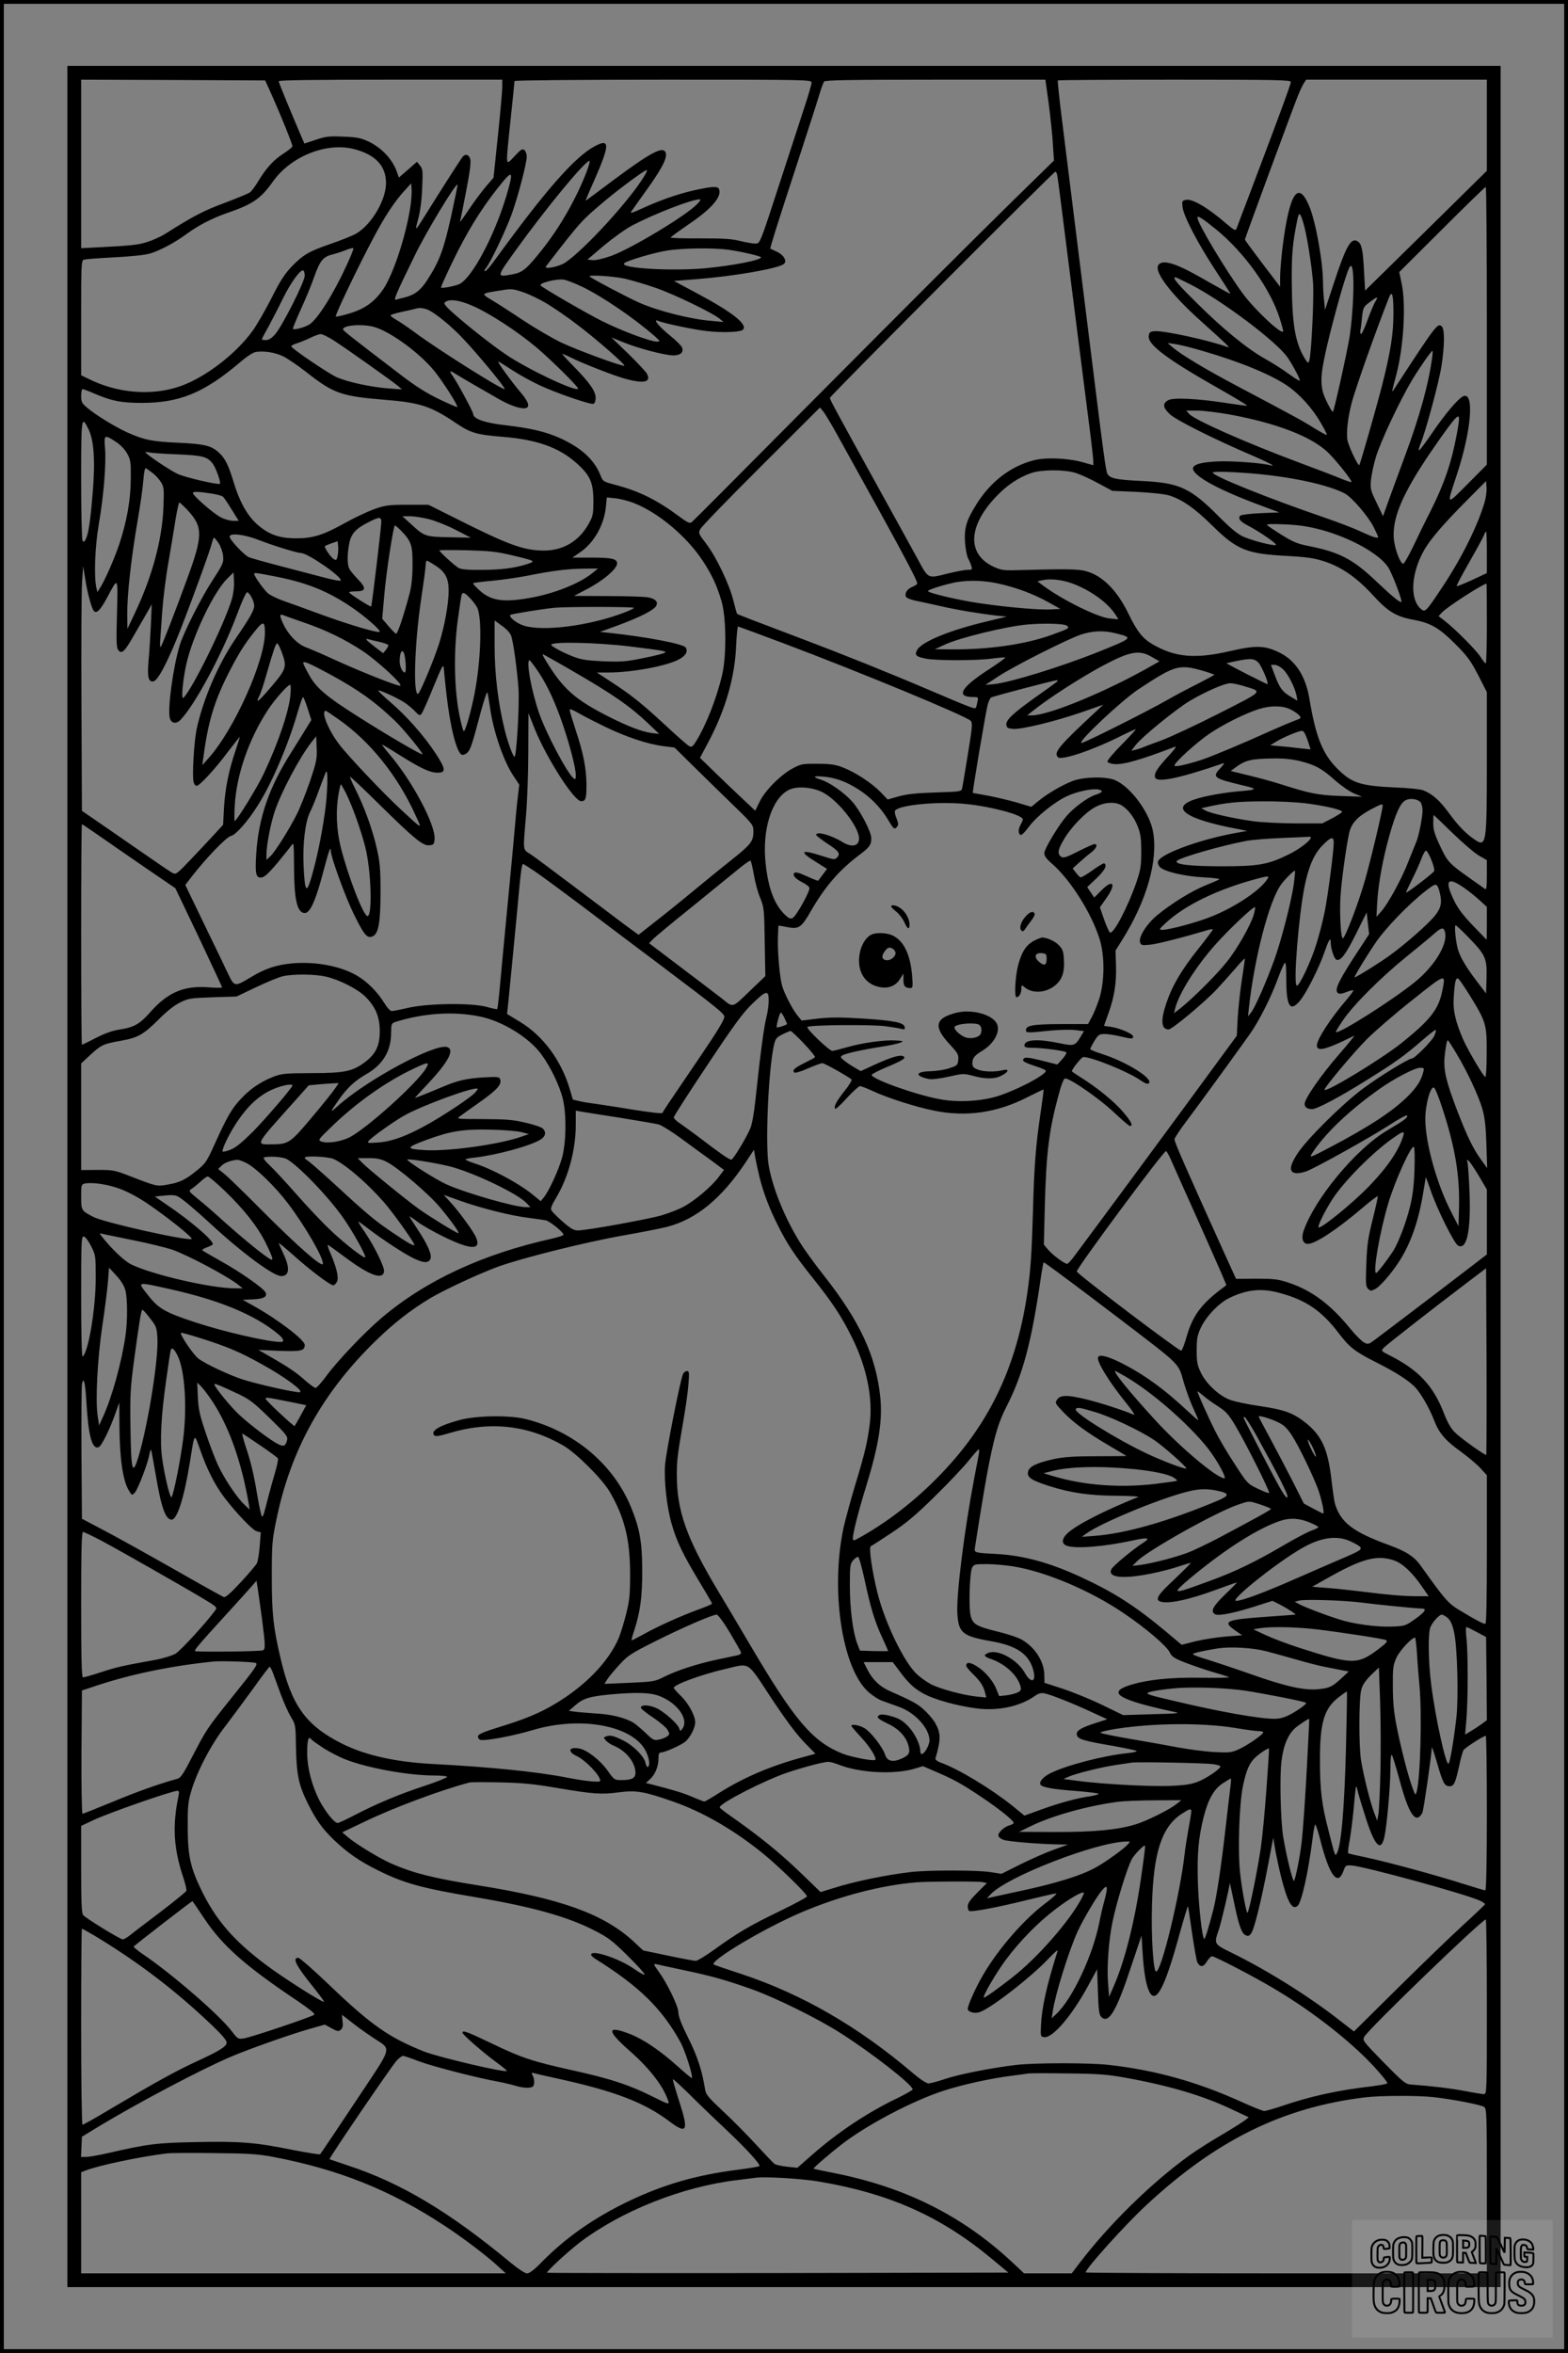 <?xml version="1.0" encoding="UTF-8"?>
<svg xmlns="http://www.w3.org/2000/svg" version="1.0" width="1024pt" height="1536pt" viewBox="0 0 1024 1536" preserveAspectRatio="xMidYMid meet">
  <rect x="0" y="0" width="1024" height="1536" fill="#808080" stroke="none"/>
  <g transform="translate(0.00 0.00) scale(1)">
    <g transform="translate(0,1536) scale(0.1,-0.1)" fill="#000000" stroke="none">
      <path d="M440 7680 l0 -7250 4680 0 4680 0 0 7250 0 7250 -4680 0 -4680 0 0 -7250z m1337 7055 c58 -130 133 -316 133 -330 0 -5 -27 -27 -59 -48 -65 -41 -114 -96 -167 -184 -18 -30 -42 -62 -53 -70 -11 -7 -86 -38 -165 -68 -134 -49 -208 -88 -386 -201 -30 -19 -84 -43 -119 -54 -61 -19 -97 -23 -328 -35 l-103 -5 0 550 0 550 601 -2 601 -3 45 -100z m1503 53 c-1 -29 -13 -173 -29 -320 l-28 -268 -49 -57 c-27 -31 -78 -100 -113 -152 -35 -53 -61 -88 -57 -77 3 10 22 101 41 202 26 136 32 190 25 209 -11 28 -31 32 -49 11 -12 -14 -146 -224 -244 -381 -67 -108 -69 -109 -46 -24 13 46 23 121 26 199 5 115 4 127 -14 149 l-20 25 -59 -52 -59 -51 -12 34 c-29 85 -101 161 -188 202 -51 23 -76 28 -165 31 -92 4 -115 1 -179 -21 l-73 -24 -18 41 c-73 170 -150 357 -150 366 0 7 240 10 730 10 l730 0 0 -52z m2020 32 c0 -11 -20 -79 -44 -152 -24 -73 -92 -281 -151 -463 -147 -451 -140 -435 -175 -435 -16 0 -59 8 -97 17 -54 14 -108 17 -260 17 -106 -1 -193 2 -193 5 0 4 52 42 115 85 151 102 220 181 201 231 -7 19 -38 19 -134 -1 -112 -23 -223 -60 -345 -114 -103 -47 -107 -47 -88 -22 10 15 60 85 110 155 89 126 120 190 108 221 -17 44 -97 2 -348 -185 -94 -71 -173 -129 -174 -129 -2 0 23 60 56 133 102 232 103 275 6 224 -131 -68 -324 -288 -655 -744 -29 -40 -57 -73 -64 -73 -7 0 -5 7 4 18 29 32 136 258 173 363 42 121 95 325 95 367 0 16 -7 35 -15 42 -14 11 -23 5 -65 -40 -61 -64 -59 -83 -25 244 14 131 25 242 25 247 0 5 424 9 970 9 959 0 970 0 970 -20z m1549 -138 c11 -87 24 -206 27 -264 l7 -106 -279 -273 c-343 -338 -558 -553 -1405 -1404 -366 -369 -672 -676 -681 -683 -13 -10 -26 -5 -79 34 -149 111 -263 167 -417 208 -82 22 -85 23 -100 62 -40 101 -121 177 -258 241 -96 44 -197 68 -362 87 -136 15 -212 42 -212 74 0 14 -99 197 -131 244 -26 36 -24 43 8 22 16 -10 69 -41 118 -70 50 -28 125 -72 169 -97 77 -45 155 -71 183 -60 25 10 13 43 -40 105 -60 71 -152 198 -143 198 3 0 44 -25 91 -56 47 -31 128 -75 179 -99 112 -52 333 -128 352 -121 8 3 14 20 14 39 0 43 -38 97 -143 205 -45 45 -78 82 -74 82 4 0 29 -11 55 -24 80 -40 294 -123 360 -140 120 -32 165 -20 137 34 -7 14 -63 73 -123 132 l-109 105 82 -33 c99 -40 269 -84 323 -84 45 0 67 19 57 50 -3 11 -37 45 -75 76 -74 59 -119 114 -84 100 45 -18 227 -56 317 -67 104 -12 222 -8 239 9 33 33 -69 114 -294 234 l-157 84 152 12 c240 19 524 68 565 98 25 18 1 60 -45 81 -21 10 -40 18 -42 20 -4 3 44 155 184 583 62 190 123 379 135 420 12 41 27 81 32 88 8 9 166 12 728 12 l717 0 22 -158z m1581 143 c0 -15 -73 -213 -263 -715 -47 -124 -89 -233 -92 -243 -6 -15 -15 -10 -64 31 -123 107 -227 168 -268 157 -23 -5 -25 -9 -20 -48 8 -61 102 -240 215 -412 54 -82 98 -151 97 -153 -1 -1 -62 32 -136 74 -150 87 -219 119 -273 129 -40 8 -66 -6 -66 -34 0 -55 110 -192 276 -341 188 -169 202 -183 179 -175 -124 45 -419 109 -477 103 -28 -3 -33 -7 -36 -32 -7 -56 120 -151 455 -341 106 -60 190 -111 188 -113 -2 -2 -66 6 -142 18 -182 28 -340 36 -373 18 -40 -21 -36 -50 11 -93 44 -40 295 -165 529 -265 117 -50 172 -80 125 -67 -57 15 -246 29 -341 25 -170 -8 -204 -38 -116 -103 63 -47 196 -110 372 -176 l145 -54 -122 -5 c-67 -3 -127 -10 -133 -16 -17 -17 -3 -38 48 -64 84 -44 197 -123 184 -128 -19 -6 -148 27 -211 54 -39 18 -81 52 -159 130 -187 189 -259 222 -502 234 -171 8 -212 17 -228 47 -10 19 -27 143 -87 628 -83 666 -179 1439 -209 1678 -18 141 -30 259 -28 262 3 3 347 5 764 5 677 0 758 -2 758 -15z m1280 -282 l0 -298 -397 -391 -398 -391 -7 126 c-7 138 -15 179 -41 195 -43 28 -75 -27 -153 -263 l-61 -184 -6 63 c-4 35 -7 86 -7 114 0 137 -48 403 -91 503 -73 171 -129 81 -174 -277 -8 -68 -15 -153 -15 -188 l0 -64 -115 151 c-63 83 -115 154 -115 157 0 8 315 862 346 938 13 33 31 70 39 83 l15 23 590 0 590 0 0 -297z m-7395 -157 c137 -36 205 -109 206 -219 1 -111 -94 -273 -195 -332 -22 -13 -95 -42 -161 -65 -149 -51 -184 -72 -261 -151 -47 -50 -76 -95 -133 -209 -41 -80 -96 -175 -123 -212 -112 -153 -311 -304 -473 -360 -185 -64 -410 -45 -597 49 l-48 23 0 374 c0 347 1 374 17 381 10 3 99 10 198 15 113 6 200 15 235 25 66 20 161 71 235 125 77 57 167 104 267 139 171 59 220 93 302 208 117 164 352 257 531 209z m1515 -150 c-68 -175 -173 -359 -290 -506 -103 -129 -126 -148 -194 -161 -106 -19 -106 -21 24 160 202 280 451 581 480 581 5 0 -5 -33 -20 -74z m379 -23 c-93 -157 -395 -486 -519 -568 -41 -27 -141 -46 -124 -23 232 300 229 296 394 435 93 77 250 193 263 193 5 0 -1 -17 -14 -37z m2695 5 c3 -13 21 -149 40 -303 40 -316 133 -1050 171 -1345 14 -107 25 -207 25 -221 l0 -26 -67 19 c-100 28 -243 34 -323 13 -151 -39 -282 -140 -374 -288 -65 -104 -79 -152 -74 -245 3 -43 12 -90 20 -107 9 -16 19 -40 22 -52 7 -21 4 -23 -27 -23 -19 0 -80 -12 -136 -26 -123 -31 -118 -33 -187 95 -26 47 -130 237 -232 421 -324 587 -342 621 -342 633 0 12 1458 1473 1472 1476 4 0 10 -9 12 -21z m-3599 -143 c-78 -258 -222 -528 -304 -569 -26 -13 -121 -31 -121 -23 0 10 55 128 107 232 93 183 185 324 302 465 60 71 63 52 16 -105z m-625 -65 c-30 -193 -110 -436 -176 -536 -55 -82 -119 -129 -221 -160 -46 -14 -87 -23 -90 -20 -7 6 141 316 244 510 77 146 140 241 208 315 l40 44 3 -39 c2 -21 -2 -73 -8 -114z m265 -67 c-49 -218 -75 -287 -154 -410 -43 -67 -81 -97 -146 -114 -22 -5 -48 -12 -57 -15 -21 -6 -8 24 122 291 74 152 267 471 278 460 2 -2 -18 -97 -43 -212z m6765 -710 l0 -906 -125 -126 c-142 -143 -139 -145 -73 54 98 293 119 558 41 517 -35 -19 -116 -115 -198 -235 -44 -65 -83 -117 -88 -117 -4 0 0 17 8 38 35 81 124 414 139 514 21 138 21 241 1 258 -27 22 -37 9 -304 -400 -25 -39 -26 -43 8 85 47 178 64 454 35 592 l-16 77 279 278 c153 153 282 278 286 278 4 0 7 -408 7 -907z m-5156 796 c-70 -75 -428 -290 -561 -339 -52 -18 -101 -30 -122 -28 l-35 3 109 93 c61 50 144 110 185 131 148 77 381 167 439 170 9 1 4 -11 -15 -30z m3959 -129 c21 -70 53 -269 62 -385 7 -93 -11 -473 -25 -510 -7 -18 -9 -17 -29 15 -63 104 -83 220 -85 505 -1 178 5 245 35 394 12 61 19 58 42 -19z m-573 -36 c187 -152 360 -394 419 -588 12 -37 21 -72 21 -77 0 -35 -184 136 -264 245 -113 154 -296 460 -296 495 0 17 32 -4 120 -75z m-5676 -235 c-87 -190 -192 -356 -245 -388 -32 -19 -97 -36 -106 -28 -2 3 20 58 50 124 30 65 70 161 88 213 38 108 59 134 120 149 24 6 64 19 89 29 25 10 46 15 48 11 2 -4 -18 -54 -44 -110z m2491 101 c91 -13 215 -42 215 -50 0 -18 -184 -54 -363 -71 -217 -20 -552 -1 -532 31 10 16 195 71 285 85 103 16 299 18 395 5z m4082 -310 c-3 -80 -13 -192 -22 -250 -14 -93 -102 -490 -110 -498 -6 -6 -53 85 -64 123 -22 79 -13 154 44 385 55 217 107 395 128 435 20 38 30 -42 24 -195z m-6847 140 c0 -39 -150 -335 -194 -383 -22 -25 -42 -37 -60 -37 -14 0 -26 2 -26 5 0 3 19 40 43 82 23 43 66 125 94 183 51 105 117 195 134 184 5 -3 9 -18 9 -34z m2090 -19 c47 -11 139 -38 205 -61 120 -42 368 -162 415 -201 l25 -21 -75 7 c-136 10 -353 65 -475 119 -79 35 -325 165 -325 172 0 11 155 1 230 -15z m3691 -36 c203 -102 567 -375 638 -479 36 -53 85 -146 79 -151 -2 -3 -35 18 -74 46 -38 28 -106 71 -151 96 -118 66 -276 195 -445 363 -129 127 -165 170 -142 170 3 0 46 -20 95 -45z m-3965 -19 c129 -62 338 -205 469 -320 37 -33 38 -35 16 -36 -43 0 -229 69 -359 134 -100 50 -377 210 -401 232 -16 15 100 45 149 39 19 -3 76 -24 126 -49z m-236 -107 c46 -28 136 -89 198 -137 120 -90 316 -261 309 -269 -9 -8 -304 100 -412 151 -60 29 -173 95 -250 146 -77 52 -168 110 -203 131 -73 43 -73 43 57 63 71 12 81 11 146 -11 39 -13 108 -46 155 -74z m5530 -62 c0 -137 -18 -250 -74 -472 -34 -134 -143 -515 -149 -521 -8 -9 -72 127 -78 166 -7 49 3 142 27 235 21 86 160 478 245 693 20 51 29 19 29 -101z m-120 71 c-10 -18 -33 -72 -50 -120 -18 -49 -36 -88 -41 -88 -5 0 -7 10 -5 23 3 12 8 51 11 87 7 61 9 67 49 97 53 40 60 41 36 1z m-5888 -27 c108 -48 283 -162 408 -266 96 -81 283 -265 275 -273 -19 -19 -326 126 -470 223 -105 70 -333 253 -385 309 -21 23 -22 29 -10 36 31 20 95 10 182 -29z m-289 -27 c50 -26 146 -105 217 -180 102 -107 289 -334 275 -334 -25 0 -438 260 -583 368 -45 33 -100 71 -122 83 -22 13 -40 26 -40 30 0 4 35 15 78 24 42 9 82 18 87 20 24 8 58 4 88 -11z m-357 -109 c107 -32 294 -169 389 -285 55 -67 159 -230 151 -237 -2 -2 -55 21 -118 51 -79 38 -153 84 -243 153 -329 251 -385 295 -385 303 0 28 131 37 206 15z m-267 -87 c71 -45 380 -264 421 -298 l25 -22 -82 6 c-116 8 -275 42 -347 75 -57 27 -288 183 -294 200 -1 4 14 13 35 19 21 7 61 23 88 36 28 14 59 25 69 25 10 1 49 -18 85 -41z m5679 -70 c238 -69 440 -152 549 -226 79 -54 163 -146 217 -240 25 -42 43 -78 41 -81 -3 -2 -40 18 -82 44 -76 48 -137 81 -513 280 -198 105 -353 198 -410 246 l-35 30 50 -7 c28 -4 110 -24 183 -46z m-6013 -32 c28 -13 95 -58 150 -101 185 -145 230 -161 520 -185 228 -18 300 -42 463 -152 95 -64 132 -75 299 -89 230 -18 375 -70 491 -175 86 -77 107 -125 107 -244 0 -87 -3 -100 -30 -148 -64 -116 -169 -178 -300 -176 -128 2 -228 39 -553 202 l-194 97 -136 0 c-125 0 -144 -3 -217 -28 -44 -16 -127 -55 -185 -87 -147 -82 -214 -104 -325 -104 -113 0 -182 25 -259 94 -64 59 -113 148 -151 275 -33 108 -54 151 -92 187 -51 49 -95 60 -273 68 -170 8 -217 18 -326 66 -75 33 -211 116 -263 161 -37 31 -41 39 -41 79 0 24 4 44 9 44 5 0 41 -13 79 -30 113 -48 174 -60 308 -60 246 0 405 65 638 262 50 43 90 69 110 71 52 7 118 -3 171 -27z m7509 -3 c-25 -183 -81 -386 -180 -653 -42 -113 -91 -247 -109 -297 l-33 -93 -42 88 c-39 80 -42 92 -37 147 3 33 17 101 32 150 29 99 155 367 236 503 52 86 126 192 134 192 2 0 1 -17 -1 -37z m-3886 -512 c416 -749 522 -946 522 -970 0 -5 -14 -14 -30 -21 -35 -14 -53 -41 -44 -64 3 -9 29 -20 62 -27 32 -6 102 -22 157 -34 111 -26 264 -51 370 -63 l70 -7 -120 -29 c-248 -58 -434 -134 -465 -188 -19 -35 -9 -45 59 -58 71 -13 327 -13 430 1 45 6 84 9 86 7 3 -2 -43 -36 -102 -74 -189 -122 -225 -184 -107 -184 32 0 34 -2 28 -27 -3 -16 -7 -34 -10 -40 -4 -15 -15 -11 -306 113 -265 113 -564 233 -813 327 -340 129 -438 166 -441 170 -3 2 -13 42 -25 88 -26 105 -111 283 -178 371 -50 65 -51 69 -37 95 7 15 186 200 397 410 l384 383 22 -27 c12 -15 53 -83 91 -152z m2564 133 c305 -56 533 -144 640 -247 55 -53 161 -187 154 -194 -2 -2 -32 8 -67 22 -35 15 -161 63 -279 107 -353 132 -679 277 -714 316 l-19 22 70 0 c39 0 136 -12 215 -26z m1483 -121 c-35 -191 -82 -328 -172 -508 -34 -66 -85 -170 -114 -232 -30 -62 -59 -113 -65 -113 -20 0 -58 102 -62 170 -7 117 43 249 173 455 69 109 189 279 224 318 34 37 37 22 16 -90z m-8938 27 c37 -73 46 -212 28 -420 -15 -187 -28 -268 -46 -302 -9 -16 -13 -18 -20 -7 -5 8 -9 187 -9 397 0 412 2 423 47 332z m178 -83 c31 -20 59 -49 75 -77 23 -41 25 -55 24 -165 0 -135 -26 -280 -76 -430 -31 -93 -97 -242 -126 -285 l-16 -25 -7 30 c-16 74 -9 265 16 412 32 184 49 394 41 496 -8 90 -4 92 69 44z m405 -83 c165 -7 193 -15 229 -60 20 -26 55 -123 47 -132 -9 -9 -225 41 -275 64 -49 22 -211 131 -211 142 0 2 12 2 28 -2 15 -3 97 -9 182 -12z m-163 -122 c18 -13 42 -40 54 -59 20 -33 21 -44 16 -171 -9 -210 -76 -455 -190 -692 l-45 -95 -1 100 c-1 120 26 366 68 608 17 98 34 216 37 262 5 58 10 82 18 78 6 -4 26 -18 43 -31z m6024 2 c30 -9 97 -39 148 -67 l95 -51 160 -7 c95 -5 182 -14 211 -23 84 -26 165 -82 280 -195 163 -161 225 -186 490 -200 129 -7 176 -14 242 -35 112 -36 212 -105 317 -219 100 -110 153 -142 268 -163 113 -21 167 -53 273 -159 77 -77 98 -106 148 -201 l57 -112 0 -456 c0 -544 -3 -560 -83 -504 -56 38 -107 91 -167 174 -58 79 -105 121 -165 145 -16 7 -102 16 -190 19 -215 10 -274 28 -362 113 -104 100 -149 210 -192 467 -24 146 -91 249 -195 300 -96 47 -153 49 -322 10 -230 -53 -361 -41 -508 45 -65 38 -101 84 -159 204 -65 133 -150 225 -243 262 -63 25 -112 27 -444 18 -125 -4 -139 -2 -188 20 -176 80 -173 261 9 455 71 76 149 129 233 158 67 23 212 24 287 2z m1204 -9 c232 -23 449 -71 555 -125 47 -24 154 -148 191 -221 16 -32 29 -61 29 -64 0 -12 -33 -2 -111 34 -46 22 -156 64 -244 94 -362 124 -725 270 -725 292 0 10 148 5 305 -10z m1470 -185 c-47 -157 -152 -368 -282 -562 -102 -153 -106 -157 -135 -132 -74 66 -62 238 26 389 41 69 121 163 270 313 l131 132 3 -42 c2 -23 -4 -67 -13 -98z m-8320 59 c38 -5 75 -15 82 -22 7 -7 33 -45 57 -85 l45 -72 -36 0 c-20 0 -56 10 -81 23 -45 22 -182 141 -182 158 0 11 28 11 115 -2z m2770 -65 c157 -63 337 -214 441 -370 63 -94 96 -166 127 -272 30 -105 32 -356 3 -477 -37 -158 -106 -331 -172 -437 -21 -33 -27 -37 -44 -28 -10 5 -81 67 -157 138 -155 143 -216 192 -352 281 l-93 61 74 0 c150 0 371 40 457 83 48 24 67 55 48 81 -18 23 -245 67 -490 94 l-69 7 121 44 c135 50 229 97 245 124 18 29 -5 51 -60 59 -27 3 -145 7 -262 7 l-213 1 76 40 c110 56 205 136 205 172 0 30 -34 38 -165 38 l-127 0 48 33 c93 62 160 181 171 301 l6 59 56 -6 c31 -3 87 -17 126 -33z m-2922 -42 c104 -112 104 -166 -4 -459 -80 -219 -161 -427 -169 -436 -4 -5 -6 13 -4 40 2 26 8 116 14 198 6 83 24 227 41 320 16 94 37 218 46 278 10 59 21 107 24 107 3 0 27 -22 52 -48z m1579 -61 c42 -11 120 -42 174 -70 l99 -51 -140 3 c-158 3 -163 5 -250 85 l-57 52 50 0 c27 0 83 -9 124 -19z m-312 -18 c0 -32 -61 -546 -66 -552 -4 -5 -143 83 -144 92 0 4 20 7 45 7 65 0 69 20 13 78 -25 26 -51 57 -57 69 -14 28 -14 94 0 167 13 64 44 97 133 141 64 32 76 32 76 -2z m6140 -52 c190 -52 376 -155 435 -243 26 -39 98 -228 86 -228 -15 0 -60 38 -162 134 -154 147 -240 191 -444 232 -72 14 -102 27 -173 71 -48 30 -91 59 -97 65 -7 7 29 9 115 5 96 -4 152 -13 240 -36z m-6008 -8 c65 -68 73 -94 72 -223 0 -75 -7 -138 -18 -180 -40 -151 -80 -270 -90 -267 -5 2 -28 25 -50 51 l-40 47 12 137 c12 152 61 472 71 472 4 0 23 -17 43 -37z m7088 -139 l0 -135 -96 -45 c-53 -24 -99 -43 -101 -40 -3 2 34 72 81 154 47 82 90 161 96 176 5 14 12 26 15 26 3 0 5 -61 5 -136z m-8020 81 c89 -35 251 -85 275 -85 45 0 273 -158 260 -180 -3 -4 -53 5 -112 21 -60 16 -187 49 -283 74 -96 25 -188 51 -203 57 -31 12 -127 114 -127 135 0 26 95 15 190 -22z m-261 -23 c13 -20 26 -57 28 -82 4 -42 0 -52 -67 -155 -75 -115 -186 -334 -214 -420 -44 -138 -83 -422 -67 -483 10 -35 43 -40 71 -10 97 103 272 430 371 695 32 86 57 139 64 137 18 -7 45 -60 45 -88 0 -29 -28 -79 -124 -219 -113 -166 -210 -393 -252 -587 -17 -83 -30 -303 -20 -344 3 -14 12 -26 20 -26 19 0 122 111 205 223 41 53 75 97 77 97 1 0 -11 -39 -27 -87 -45 -132 -68 -246 -76 -372 l-6 -115 -55 -60 c-31 -34 -100 -107 -154 -164 -91 -96 -99 -102 -120 -91 -13 6 -108 71 -213 144 -104 72 -233 161 -285 197 l-95 65 -3 694 c-2 382 0 741 4 799 l7 105 13 -80 c13 -88 41 -193 56 -212 18 -22 43 3 88 87 73 136 70 142 64 -105 -5 -179 -4 -223 8 -238 22 -29 41 -12 97 86 30 51 69 119 88 152 l34 60 -6 -140 c-4 -77 -10 -180 -15 -230 -9 -103 -1 -138 31 -133 31 4 96 131 181 346 81 208 193 517 203 561 4 17 10 31 13 31 4 -1 18 -18 31 -38z m776 -79 c-5 -29 -9 -32 -25 -23 -19 10 -65 78 -58 85 3 3 22 11 44 19 l39 13 3 -30 c2 -17 1 -46 -3 -64z m1131 4 c167 -40 167 -40 101 -61 -80 -25 -166 -36 -299 -36 -78 -1 -125 3 -142 12 -25 14 -126 105 -126 115 0 3 80 3 178 1 146 -4 196 -9 288 -31z m-491 -70 c63 -40 85 -83 85 -163 0 -85 -27 -232 -62 -344 -36 -112 -127 -330 -139 -330 -32 0 -21 330 20 610 17 113 31 217 31 233 0 15 3 27 8 27 4 0 30 -15 57 -33z m1030 -43 c-86 -72 -256 -140 -420 -168 -168 -29 -246 -18 -321 48 -27 24 -47 46 -44 49 3 3 59 10 125 16 66 6 167 21 225 32 164 33 267 46 370 47 l95 1 -30 -25z m-2360 -172 c-46 -158 -257 -588 -317 -647 -19 -18 0 154 27 253 51 190 178 446 260 526 l40 39 3 -57 c2 -33 -4 -82 -13 -114z m272 147 c210 -40 348 -95 499 -196 88 -58 203 -157 193 -167 -9 -10 -186 42 -369 108 -96 35 -210 77 -254 92 -43 15 -91 38 -106 51 -26 22 -90 112 -90 126 0 10 8 9 127 -14z m5242 -58 c113 -48 210 -122 257 -195 l18 -29 -58 6 c-80 8 -312 123 -436 216 l-35 26 30 7 c60 14 148 2 224 -31z m-506 9 c113 -25 227 -67 327 -123 l75 -42 -60 -3 c-74 -5 -287 14 -459 39 -141 20 -346 68 -346 81 0 9 120 46 187 58 85 14 181 11 276 -10z m3187 -260 c0 -143 -3 -260 -7 -260 -5 0 -20 19 -35 43 -28 43 -161 178 -233 234 l-40 31 20 22 c32 36 266 187 293 190 1 0 2 -117 2 -260z m-6638 163 c20 -21 41 -50 47 -65 30 -80 21 -344 -20 -556 -21 -107 -55 -231 -69 -245 -4 -5 -17 42 -30 105 -34 173 -38 408 -11 617 12 89 24 167 27 172 9 15 19 10 56 -28z m1068 -61 c0 -4 -33 -20 -72 -34 -221 -83 -518 -121 -644 -83 -48 14 -104 58 -91 71 5 6 216 40 292 47 78 7 515 7 515 -1z m-2160 -94 c147 -50 270 -110 389 -188 97 -65 264 -219 245 -226 -13 -6 -263 93 -439 174 -71 33 -152 67 -178 77 -55 21 -114 81 -146 150 -26 55 -27 69 -3 60 9 -4 69 -25 132 -47z m1359 -91 c14 -43 38 -218 47 -343 7 -106 -13 -444 -26 -444 -10 0 -45 97 -64 175 -44 178 -66 366 -66 552 l0 163 49 -36 c31 -22 54 -47 60 -67z m-1609 22 c0 -184 -202 -634 -369 -819 l-40 -45 5 35 c30 237 70 372 159 551 67 133 108 200 178 287 56 71 67 69 67 -9z m5235 48 c23 -17 20 -19 -99 -62 -169 -61 -409 -96 -651 -94 l-110 1 65 30 c96 45 397 118 535 131 108 10 242 6 260 -6z m-1849 -116 c492 -185 1191 -474 1223 -506 13 -13 11 -40 -18 -217 -18 -112 -35 -213 -38 -224 -4 -21 -11 -22 -171 -27 -125 -4 -186 -10 -241 -25 l-74 -21 -47 49 c-58 59 -164 129 -245 160 -49 19 -80 24 -165 24 -97 1 -109 -1 -160 -28 -79 -41 -185 -147 -219 -219 l-29 -59 -83 78 c-46 43 -128 121 -181 173 l-97 94 54 101 c112 211 173 422 182 624 3 72 9 132 13 132 3 0 137 -49 296 -109z m2178 63 c107 -27 106 -28 -130 -123 -242 -96 -567 -196 -674 -207 l-55 -5 85 56 c102 67 449 242 540 273 78 25 151 28 234 6z m-4816 -54 c28 -7 54 -16 57 -20 3 -4 -4 -18 -14 -31 l-19 -23 -56 43 c-59 46 -67 55 -38 48 9 -3 41 -11 70 -17z m1637 -30 c219 -27 238 -31 228 -40 -4 -5 -66 -21 -138 -35 -114 -24 -146 -26 -260 -22 -97 4 -145 10 -188 26 -68 24 -157 71 -157 82 0 22 304 15 515 -11z m-2276 -35 c36 -97 32 -111 -65 -225 -86 -101 -110 -119 -80 -62 9 17 29 79 46 139 46 160 61 203 70 203 5 0 18 -25 29 -55z m805 -32 c8 -49 8 -103 0 -103 -16 0 -33 38 -34 72 0 71 23 93 34 31z m4879 -2 l49 -28 -44 -25 c-292 -168 -677 -328 -791 -328 l-29 0 29 23 c100 82 315 221 466 302 177 94 238 105 320 56z m-3796 -84 c282 -163 385 -235 513 -356 l65 -62 -50 6 c-64 9 -151 42 -278 106 -225 114 -301 182 -416 372 -12 20 -20 37 -17 37 2 0 85 -46 183 -103z m4488 51 c21 -19 72 -135 62 -144 -1 -1 -63 29 -137 67 -74 38 -133 69 -130 70 152 34 173 34 205 7z m-4695 -70 c58 -88 109 -200 159 -348 44 -131 81 -275 81 -317 0 -31 -2 -34 -15 -23 -42 35 -176 288 -223 421 -51 144 -88 349 -64 349 4 0 32 -37 62 -82z m-1365 -10 c187 -102 292 -177 423 -302 55 -52 187 -214 181 -220 -6 -6 -235 128 -414 242 -214 135 -280 191 -327 277 -21 37 -38 72 -38 77 0 16 40 -1 175 -74z m760 -125 c24 -216 67 -387 101 -400 8 -3 24 3 34 12 22 20 32 49 89 265 22 80 41 138 44 130 3 -8 10 -53 17 -99 22 -158 91 -357 157 -452 l34 -51 -10 -86 c-6 -48 -15 -145 -21 -217 -6 -71 -22 -240 -35 -375 -13 -135 -31 -324 -40 -420 -9 -96 -20 -217 -25 -269 -5 -51 -11 -95 -13 -98 -3 -2 -33 4 -68 14 -97 27 -379 24 -509 -5 -52 -12 -102 -22 -111 -22 -11 0 -32 23 -53 58 -41 67 -111 137 -176 174 -108 63 -274 93 -425 79 -103 -10 -174 -34 -267 -90 -104 -63 -107 -63 -146 17 -17 37 -88 184 -157 326 l-125 259 39 51 c96 124 230 263 259 269 31 6 110 95 174 197 90 140 199 395 258 598 18 61 35 112 39 112 3 0 17 -34 30 -75 l24 -75 -35 -57 c-19 -32 -61 -98 -92 -148 -149 -233 -218 -433 -233 -671 -8 -129 -2 -156 35 -152 19 2 46 27 102 93 41 50 83 102 92 115 16 24 17 19 18 -125 0 -228 20 -315 71 -315 35 0 73 87 124 284 33 124 45 158 45 123 0 -40 95 -302 150 -413 68 -139 88 -162 124 -146 38 17 51 90 51 292 0 147 -4 192 -24 280 -27 121 -80 269 -140 388 -23 45 -38 82 -35 82 4 0 91 -82 193 -183 230 -226 283 -269 325 -265 28 3 31 7 34 39 8 91 -143 377 -292 552 -31 37 -54 67 -51 67 3 0 54 -31 113 -68 137 -86 197 -115 247 -116 60 -1 57 24 -13 130 -75 113 -186 239 -291 329 -44 38 -81 73 -81 77 0 9 116 -43 167 -75 23 -15 55 -41 72 -59 30 -31 33 -32 45 -15 8 10 42 88 77 174 55 133 64 152 67 122 1 -19 9 -93 17 -166z m5464 158 c33 -31 76 -115 88 -171 l6 -34 -44 26 c-55 33 -72 56 -104 141 l-25 67 24 0 c13 0 38 -13 55 -29z m-516 -12 c37 -11 67 -22 67 -24 0 -2 -50 -29 -111 -60 -60 -30 -147 -76 -192 -102 -144 -82 -546 -283 -564 -283 -33 1 265 281 374 352 240 158 263 164 426 117z m-968 -75 c-11 -9 -70 -51 -132 -95 -145 -103 -196 -150 -191 -181 2 -19 10 -23 45 -26 57 -4 274 49 448 109 l140 49 -45 -42 c-247 -229 -281 -271 -251 -301 23 -23 231 47 422 144 43 21 82 39 86 39 4 0 -37 -45 -91 -100 -54 -54 -96 -105 -94 -112 3 -7 23 -14 46 -16 60 -4 167 26 397 114 11 4 -9 -24 -45 -62 -73 -79 -96 -115 -86 -140 14 -35 161 -4 446 94 8 3 0 -11 -17 -29 -60 -63 -52 -69 152 -118 90 -21 85 -27 -30 -36 -96 -8 -223 -30 -289 -52 -171 -55 -65 -130 274 -194 l65 -13 -94 -17 c-235 -45 -482 -138 -489 -185 -2 -11 5 -27 15 -36 32 -29 162 -59 281 -65 62 -3 110 -9 105 -13 -4 -4 -45 -21 -89 -39 -90 -36 -226 -120 -319 -197 -68 -57 -120 -141 -110 -175 7 -20 12 -21 64 -16 46 4 208 45 379 96 17 5 32 7 32 3 0 -4 -42 -60 -93 -124 -111 -139 -172 -243 -209 -353 -40 -117 -35 -175 14 -175 22 0 232 175 313 261 33 35 88 97 123 137 34 41 62 69 62 64 0 -5 -9 -67 -20 -138 -11 -71 -23 -182 -27 -247 l-6 -118 -207 -282 c-168 -230 -684 -929 -852 -1154 -21 -29 -43 -53 -49 -53 -18 0 -95 58 -124 92 l-28 33 6 245 c9 353 28 505 89 728 20 76 35 112 44 112 34 0 221 -130 314 -217 54 -51 103 -93 109 -93 23 0 9 29 -46 93 -59 69 -172 160 -275 224 -32 20 -58 38 -58 40 0 14 63 93 75 93 56 0 290 -95 370 -150 34 -23 50 -29 58 -21 30 30 -148 141 -310 192 -40 13 -73 26 -73 31 0 4 12 28 27 53 26 41 31 45 68 45 22 0 67 -7 100 -15 76 -18 85 -18 85 -1 0 17 -86 54 -145 63 -25 3 -45 6 -45 7 0 1 13 38 29 82 38 105 53 198 49 314 l-3 95 42 67 c162 257 237 522 203 709 -23 126 -145 291 -247 336 -57 25 -201 23 -275 -4 -69 -26 -166 -82 -228 -133 l-45 -37 -94 28 c-51 15 -136 35 -189 45 -54 9 -98 18 -99 18 -4 3 85 532 97 575 6 22 16 44 23 48 14 8 405 111 427 112 11 0 10 -4 -5 -15z m1233 -24 c119 -37 130 -26 -171 -179 -150 -76 -319 -155 -377 -176 -58 -21 -112 -41 -120 -45 -8 -4 -28 -10 -43 -14 l-29 -7 28 37 c41 53 259 231 351 287 102 61 230 117 268 117 17 0 58 -9 93 -20z m-6231 -52 c-9 -108 -76 -308 -173 -515 -39 -85 -179 -313 -192 -313 -2 0 -2 46 1 103 12 202 93 434 216 622 46 70 130 165 146 165 4 0 5 -28 2 -62z m6529 -98 c23 -11 49 -29 58 -39 16 -18 15 -20 -31 -36 -26 -10 -95 -39 -153 -65 -174 -79 -381 -166 -453 -190 -103 -33 -177 -49 -177 -37 0 20 147 153 232 210 91 61 228 129 318 158 75 24 154 24 206 -1z m-4469 -117 c139 -66 266 -108 369 -123 l79 -10 135 -133 c74 -73 190 -186 258 -252 121 -118 122 -120 122 -165 0 -62 -18 -84 -140 -181 -58 -46 -168 -135 -245 -199 -77 -64 -191 -156 -253 -204 l-112 -88 -80 58 c-43 33 -193 145 -332 250 -139 105 -272 204 -295 219 -50 32 -48 15 -28 250 8 94 15 283 15 420 l1 250 43 -108 c78 -190 255 -467 301 -467 30 0 35 16 35 108 -1 106 -20 205 -69 351 -22 68 -41 130 -41 137 0 9 22 0 62 -23 34 -20 113 -60 175 -90z m-1744 50 c206 -145 385 -368 502 -628 42 -91 48 -93 -90 34 -112 102 -360 364 -413 436 -71 95 -118 215 -84 215 2 0 41 -26 85 -57z m6326 -134 l20 -61 -67 7 c-37 5 -96 11 -132 14 l-65 6 38 23 c43 27 144 70 169 71 11 1 22 -17 37 -60z m-6514 -267 c-26 -75 -64 -172 -85 -214 -53 -105 -143 -248 -174 -277 l-26 -24 0 34 c0 61 27 202 54 282 43 128 163 354 240 452 l31 39 3 -78 c3 -70 -2 -91 -43 -214z m6468 129 c100 -26 138 -47 226 -125 42 -37 96 -74 125 -86 l51 -21 -140 5 c-146 5 -204 17 -385 75 -52 17 -148 43 -214 59 l-119 29 34 25 c63 46 100 55 245 57 71 1 123 -5 177 -18z m-6373 -346 c-22 -153 -55 -308 -90 -424 -29 -95 -39 -79 -47 77 -8 151 10 299 43 364 14 27 40 92 59 146 20 53 39 104 43 112 16 34 12 -145 -8 -275z m3406 206 c118 -55 212 -139 275 -245 36 -60 40 -63 58 -42 9 11 8 24 -5 56 -10 24 -13 45 -8 50 38 38 292 60 469 41 169 -18 365 -72 365 -100 0 -5 -8 -22 -17 -39 -16 -28 -13 -62 6 -62 6 0 29 24 51 54 51 68 166 160 246 198 68 32 171 53 209 44 33 -8 26 -19 -23 -35 -49 -16 -141 -84 -187 -138 -55 -64 -145 -215 -145 -242 0 -19 14 -38 49 -68 121 -105 259 -323 312 -493 35 -111 33 -283 -4 -395 -15 -44 -37 -98 -50 -120 l-22 -40 -180 0 c-183 -1 -225 -9 -225 -40 0 -18 11 -18 154 -3 61 6 137 8 168 4 l57 -7 -20 -33 c-38 -64 -43 -66 -144 -45 -140 29 -225 23 -225 -16 0 -11 13 -15 55 -15 63 0 207 -19 218 -29 4 -4 -7 -24 -25 -44 l-33 -36 -103 26 c-77 19 -106 23 -115 14 -16 -16 -2 -25 76 -51 37 -12 67 -25 67 -30 0 -28 -209 -136 -330 -170 -107 -30 -253 -37 -365 -15 -158 29 -450 134 -442 159 2 6 47 29 100 51 107 45 130 60 103 71 -23 9 -82 -9 -188 -58 l-87 -40 -43 25 c-24 14 -55 35 -68 46 -21 17 -23 22 -10 31 20 13 128 37 254 57 55 8 112 21 126 27 23 10 20 11 -30 14 -74 5 -217 -15 -318 -44 -45 -13 -89 -24 -96 -24 -21 0 -173 146 -163 156 13 14 418 17 510 5 45 -6 93 -14 106 -18 19 -5 22 -2 19 13 -5 29 -70 42 -273 55 -144 9 -209 9 -293 0 l-107 -13 -27 33 c-30 36 -82 135 -99 189 -16 52 -31 213 -29 310 1 47 3 86 4 87 1 2 27 -3 58 -9 74 -15 92 -3 153 104 93 161 184 267 318 368 65 48 77 65 77 108 0 43 -73 182 -126 241 -53 58 -149 126 -205 142 -60 19 -46 26 32 18 45 -5 94 -19 135 -38z m-3267 -68 c43 -87 98 -241 127 -355 38 -152 47 -448 14 -448 -27 0 -130 268 -176 455 -27 111 -32 235 -13 342 6 35 13 63 15 63 2 0 17 -26 33 -57z m3119 2 c99 -54 232 -224 232 -298 0 -51 -47 -61 -108 -24 -74 46 -172 73 -172 47 0 -5 32 -29 70 -55 78 -50 91 -68 66 -93 -15 -15 -22 -14 -99 11 -139 45 -152 30 -36 -41 l70 -44 -27 -36 c-15 -21 -29 -39 -31 -41 -1 -2 -35 11 -74 29 -50 23 -74 29 -81 22 -15 -15 5 -38 54 -63 22 -11 41 -26 44 -34 7 -18 -85 -184 -109 -197 -15 -8 -25 -4 -49 19 -70 66 -111 173 -128 336 -24 220 39 422 150 480 53 28 160 19 228 -18z m3900 -63 c6 -9 12 -33 12 -53 0 -42 -24 -164 -39 -200 -6 -13 -28 -71 -51 -127 -45 -118 -134 -280 -180 -332 l-31 -35 5 96 c8 127 38 288 81 440 41 144 71 209 106 226 29 15 79 7 97 -15z m-741 -7 c132 -18 235 -43 227 -56 -3 -5 -33 -24 -67 -42 l-62 -32 -180 0 c-99 1 -220 7 -270 14 -133 19 -276 51 -310 69 l-30 16 40 9 c126 28 196 35 357 36 107 1 224 -5 295 -14z m-1218 -9 c43 -23 87 -78 112 -143 18 -47 22 -78 22 -163 0 -92 -4 -117 -31 -197 -55 -160 -148 -339 -173 -331 -5 2 -22 40 -38 84 l-28 81 44 63 c66 94 41 125 -37 45 l-44 -44 -23 34 -23 34 60 57 c55 53 72 85 52 98 -5 3 -39 -17 -77 -45 -38 -27 -73 -48 -79 -46 -5 2 -19 16 -30 31 l-21 27 41 37 c22 20 57 50 77 65 37 27 49 57 25 57 -7 0 -55 -21 -106 -47 -74 -38 -96 -45 -110 -37 -28 18 -25 46 15 113 48 83 144 181 208 214 57 30 121 35 164 13z m1711 -4 c0 -27 -78 -356 -116 -488 -41 -145 -126 -368 -144 -379 -13 -8 -23 160 -16 270 6 103 36 318 56 414 15 67 53 109 140 156 68 36 80 40 80 27z m456 -180 c66 -64 143 -130 172 -147 l52 -30 0 -99 c0 -77 -3 -96 -12 -89 -7 5 -53 38 -103 73 -130 92 -143 105 -191 209 -35 74 -44 105 -44 147 0 30 1 54 3 54 1 0 56 -53 123 -118z m-8717 -102 c126 -87 262 -181 303 -208 l73 -50 153 -320 c83 -176 152 -323 152 -327 0 -4 -40 -4 -89 0 -158 12 -264 -32 -377 -159 -70 -80 -108 -102 -200 -116 -47 -7 -97 -24 -157 -55 -48 -25 -90 -45 -92 -45 -3 0 -5 324 -5 720 0 396 2 720 5 720 3 0 108 -72 234 -160z m7791 72 c0 -18 -70 -72 -137 -106 -141 -70 -201 -81 -443 -81 -212 0 -316 13 -293 36 22 22 289 99 453 130 36 7 142 15 235 19 94 4 173 7 178 8 4 1 7 -2 7 -6z m150 -33 c0 -55 -39 -354 -60 -455 -11 -54 -34 -144 -51 -199 -35 -117 -116 -288 -131 -279 -23 14 14 464 52 650 27 131 62 210 117 266 55 56 73 60 73 17z m638 -113 c13 -32 21 -64 18 -72 -5 -13 -178 -145 -183 -140 -2 1 15 38 37 82 22 43 50 105 62 137 11 32 26 56 32 54 6 -2 21 -29 34 -61z m-4425 -96 c8 -48 26 -115 41 -150 25 -62 27 -74 30 -289 l4 -223 -90 -86 c-132 -127 -116 -122 -195 -59 -38 29 -159 122 -271 206 l-203 154 23 24 c13 14 121 104 242 201 120 98 257 209 305 248 47 40 89 69 93 65 3 -3 13 -44 21 -91z m-1426 19 c41 -28 177 -128 302 -222 124 -94 363 -274 531 -400 357 -269 400 -304 400 -324 0 -21 -41 -88 -156 -258 -220 -324 -244 -359 -247 -369 -2 -7 -73 1 -198 21 -107 18 -216 34 -244 38 -27 3 -71 10 -97 16 l-47 11 -21 71 c-56 187 -175 347 -325 437 l-84 51 5 42 c5 47 58 589 74 767 11 120 18 170 26 170 3 0 39 -23 81 -51z m4953 -75 c-15 -111 -81 -369 -128 -499 -49 -137 -126 -312 -152 -345 l-20 -25 6 55 c36 331 134 705 211 807 26 36 85 94 90 89 2 -2 -2 -38 -7 -82z m-181 17 c-54 -73 -211 -176 -360 -235 -94 -38 -275 -86 -319 -86 -23 1 -21 4 25 47 126 116 339 219 595 287 80 21 84 20 59 -13z m1297 -50 c29 -20 72 -55 98 -79 l46 -42 0 -108 -1 -107 -89 92 c-66 69 -98 111 -125 166 -64 134 -42 158 71 78z m-166 -19 c19 -71 13 -106 -29 -159 -41 -52 -186 -180 -290 -256 -63 -47 -224 -147 -235 -147 -8 0 118 203 158 255 90 118 246 270 345 338 30 20 38 16 51 -31z m-1211 -148 c-19 -70 -110 -230 -179 -315 -67 -84 -218 -234 -299 -299 l-44 -34 7 29 c22 95 136 277 265 421 85 96 248 250 257 242 2 -2 -1 -22 -7 -44z m646 -294 c-104 -162 -125 -213 -91 -226 7 -3 31 2 51 11 21 8 40 13 43 10 2 -2 -18 -30 -45 -62 -105 -122 -193 -258 -193 -298 0 -37 47 -29 169 28 36 18 70 33 75 36 5 2 -39 -52 -98 -120 -120 -138 -226 -291 -226 -325 0 -22 17 -34 49 -34 31 0 173 75 348 184 195 121 253 163 371 265 46 40 86 71 88 68 3 -3 -1 -20 -9 -38 -13 -32 -129 -149 -147 -149 -22 0 -217 -120 -320 -197 -138 -103 -368 -332 -428 -425 -52 -80 -55 -121 -9 -126 16 -2 47 4 69 12 74 30 411 218 532 296 69 45 123 74 125 68 5 -14 -15 -29 -131 -98 -206 -122 -479 -453 -547 -662 -14 -44 -1 -78 30 -78 48 0 188 92 354 233 55 47 101 82 103 78 1 -4 -14 -73 -34 -152 -30 -121 -37 -167 -41 -289 -5 -128 -4 -148 11 -163 16 -15 20 -15 46 -2 30 15 97 91 147 165 78 115 131 258 163 439 11 63 20 119 20 125 0 6 14 -29 31 -79 41 -123 155 -352 181 -366 57 -31 84 95 75 346 -4 94 -10 181 -13 195 -6 23 -5 24 9 10 9 -8 39 -53 67 -100 l50 -85 0 -212 0 -212 -332 -254 c-183 -139 -358 -272 -388 -294 -51 -39 -55 -41 -81 -27 -15 7 -54 46 -87 86 -134 165 -256 255 -410 306 -67 22 -95 25 -209 25 l-131 -1 -58 127 c-274 605 -344 765 -344 784 0 8 35 61 78 118 77 102 323 440 415 570 58 82 136 235 181 358 19 52 40 99 46 105 7 7 10 -25 10 -106 0 -178 25 -218 90 -140 41 50 121 208 156 307 30 87 44 112 44 76 0 -42 22 -110 38 -116 27 -10 61 35 130 174 l67 135 8 -71 8 -71 -106 -162z m757 139 c110 -113 119 -135 116 -262 l-3 -102 -61 80 c-70 92 -107 155 -122 205 -15 48 -26 160 -16 160 4 0 43 -36 86 -81z m-158 45 c29 -75 -60 -227 -197 -337 -149 -120 -497 -340 -513 -324 -2 2 19 37 47 78 69 101 245 277 414 414 77 62 158 129 180 149 44 39 60 44 69 20z m-7306 -299 c90 -21 210 -82 260 -133 64 -64 92 -130 92 -223 0 -94 -25 -148 -95 -201 -82 -62 -133 -73 -350 -73 -175 -1 -195 -3 -250 -24 -84 -33 -151 -79 -210 -142 -60 -63 -92 -118 -171 -293 -54 -120 -63 -132 -119 -177 -74 -61 -111 -78 -191 -92 -70 -12 -68 -13 -239 53 -105 41 -114 43 -217 43 l-108 -1 0 348 0 348 61 57 c71 65 85 71 198 91 112 20 147 40 246 138 54 55 103 93 141 112 55 27 69 29 214 34 l155 5 130 62 c72 34 150 66 175 71 70 15 208 13 278 -3z m7292 -88 c-24 -124 -77 -193 -264 -343 -133 -107 -506 -333 -506 -307 0 16 188 241 278 331 49 49 180 163 293 252 223 178 221 177 199 67z m181 -39 c103 -167 109 -186 108 -370 0 -87 -4 -158 -9 -158 -11 0 -112 171 -144 243 -52 119 -69 195 -62 282 7 105 14 129 32 114 7 -6 41 -56 75 -111z m-4581 -30 c0 -29 -7 -78 -15 -108 -15 -55 -41 -249 -71 -535 -10 -94 -23 -166 -35 -193 -29 -67 -112 -202 -123 -202 -14 0 -69 38 -191 131 -55 42 -119 88 -142 104 -24 15 -43 34 -43 41 0 7 98 160 219 341 176 265 233 342 294 401 92 89 107 91 107 20z m-1884 -104 c146 -30 319 -137 399 -246 61 -83 120 -206 141 -293 24 -102 22 -278 -5 -380 -22 -81 -86 -221 -121 -263 l-19 -23 -55 45 c-92 74 -263 166 -381 203 -30 10 -55 21 -55 24 0 4 28 10 63 13 139 16 358 75 425 116 35 21 41 49 17 73 -8 9 -59 26 -112 38 -83 20 -126 23 -276 24 -171 0 -178 1 -155 17 12 9 72 52 133 95 112 79 144 116 131 148 -6 16 -16 17 -109 12 -112 -7 -168 -20 -267 -62 -105 -44 -180 -74 -180 -71 0 1 32 36 71 77 144 152 192 237 139 254 -79 25 -521 -212 -712 -383 -57 -51 -56 -47 8 44 52 73 102 120 176 162 107 61 161 150 162 265 1 66 2 67 31 77 184 57 379 70 551 34z m1987 -9 c9 -20 17 -37 17 -39 0 -6 -63 -27 -67 -22 -6 6 19 96 26 96 4 0 15 -16 24 -35z m127 -167 c44 -46 76 -86 72 -90 -4 -4 -35 -20 -69 -37 -65 -33 -81 -47 -66 -62 5 -5 41 5 88 26 44 19 87 35 95 35 14 0 173 -89 191 -107 4 -4 -16 -38 -46 -75 -53 -67 -73 -104 -60 -116 3 -3 38 28 76 71 39 42 77 77 85 77 8 0 44 -14 81 -31 95 -45 283 -105 403 -129 209 -43 411 -14 608 87 58 29 106 52 107 51 2 -2 -8 -75 -21 -163 -29 -194 -41 -343 -48 -625 -9 -296 -15 -384 -37 -540 -68 -466 -237 -830 -532 -1148 -164 -178 -356 -332 -549 -441 -56 -32 -58 -32 -58 -11 0 35 38 182 87 340 81 263 107 425 92 577 -28 272 -133 498 -372 801 -59 75 -131 174 -158 220 -96 157 -171 342 -198 487 -25 130 -4 618 32 787 11 49 16 55 57 76 24 12 48 22 53 22 5 0 44 -37 87 -82z m4260 -63 c70 -116 145 -275 171 -365 16 -57 22 -112 26 -230 l5 -155 -40 55 c-53 74 -89 148 -156 321 -72 188 -90 265 -82 349 6 63 15 110 21 110 2 0 27 -38 55 -85z m-6727 -97 c-54 -94 -386 -394 -502 -453 -57 -28 -144 -41 -181 -27 -25 10 -23 12 65 97 161 156 353 292 530 376 100 48 112 49 88 7z m6513 -21 c-14 -58 -40 -100 -98 -159 -99 -100 -254 -202 -521 -342 -118 -62 -127 -65 -111 -39 81 128 241 282 445 426 93 66 229 137 263 137 24 0 27 -3 22 -23z m-7102 -104 c-24 -38 -197 -248 -248 -301 -57 -60 -84 -72 -163 -72 -118 0 -129 -20 153 295 l80 90 60 6 c32 3 76 6 98 7 l38 2 -18 -27z m-284 12 c0 -14 -172 -214 -258 -302 -73 -72 -114 -106 -147 -118 -25 -10 -48 -15 -51 -12 -8 8 36 103 81 173 85 133 170 208 279 246 49 17 96 23 96 13z m7510 -151 c84 -257 114 -441 108 -654 l-3 -115 -47 92 c-94 181 -168 446 -170 604 -1 95 35 227 58 208 8 -6 32 -67 54 -135z m-6319 102 c-13 -14 -67 -54 -120 -89 -233 -155 -389 -227 -511 -235 -70 -5 -74 -4 -61 12 20 24 166 128 231 164 119 67 459 191 479 175 3 -2 -6 -14 -18 -27z m939 -161 c124 -20 241 -40 261 -45 20 -6 85 -46 145 -90 60 -44 148 -109 196 -143 l86 -64 -36 -48 c-48 -63 -155 -153 -229 -193 -32 -17 -97 -42 -144 -56 -92 -26 -493 -99 -547 -98 -25 0 -47 13 -97 57 -36 31 -69 65 -74 74 -7 12 2 34 30 81 80 133 129 313 129 477 l0 93 28 -5 c15 -3 128 -21 252 -40z m-631 -96 l45 -12 -55 -19 c-147 -50 -466 -94 -621 -86 -132 8 -131 16 12 69 154 56 235 69 415 65 88 -2 180 -10 204 -17z m5756 -21 c-29 -96 -101 -203 -220 -327 -113 -118 -335 -297 -335 -271 0 24 61 140 107 205 91 127 273 305 398 388 48 33 58 34 50 5z m72 -232 c-4 -102 -12 -168 -31 -241 -24 -97 -72 -222 -104 -275 -37 -59 -107 -150 -115 -150 -23 0 23 265 78 451 44 150 155 394 169 371 5 -8 6 -78 3 -156z m-4276 -44 c26 -102 64 -203 120 -313 58 -117 109 -194 228 -343 128 -160 188 -251 257 -391 95 -193 135 -391 114 -560 -15 -118 -31 -188 -96 -402 -30 -100 -63 -222 -74 -270 -88 -406 -13 -915 157 -1074 27 -25 69 -53 93 -61 25 -9 73 -26 108 -39 107 -37 202 -141 202 -220 0 -31 -33 -89 -51 -89 -5 0 -9 8 -9 18 0 45 -36 118 -79 163 -35 36 -59 51 -104 64 -62 18 -88 17 -95 -3 -2 -7 22 -23 60 -41 72 -32 121 -82 139 -140 15 -52 8 -68 -43 -91 -59 -26 -94 -17 -108 26 -16 49 -92 147 -133 172 -32 20 -87 30 -87 16 0 -4 27 -35 60 -71 59 -62 107 -139 96 -151 -11 -10 -157 18 -215 41 -195 79 -311 215 -601 707 -73 124 -169 286 -214 360 -205 344 -266 519 -266 754 0 98 5 131 44 359 14 81 29 186 32 232 6 74 5 85 -9 85 -9 0 -21 -8 -26 -18 -17 -32 -112 -512 -118 -597 -7 -105 12 -274 43 -382 33 -115 74 -200 177 -371 48 -79 87 -146 87 -150 0 -4 -42 -22 -93 -40 -114 -42 -270 -112 -361 -164 -38 -21 -70 -37 -72 -36 -1 2 6 30 17 62 40 122 54 224 53 396 0 184 -17 276 -75 416 -117 280 -373 493 -687 571 -105 26 -323 23 -432 -7 -133 -36 -192 -72 -163 -101 7 -7 38 -2 94 15 268 81 516 54 749 -81 85 -50 254 -218 303 -303 96 -166 132 -311 132 -535 0 -140 -4 -173 -27 -265 -15 -58 -36 -126 -47 -152 -66 -155 -217 -311 -412 -428 -102 -62 -202 -103 -369 -154 -100 -31 -136 -46 -138 -59 -2 -9 4 -20 14 -24 27 -10 210 24 342 63 312 94 654 31 739 -136 23 -46 30 -95 14 -104 -5 -3 -11 8 -15 24 -8 45 -83 119 -151 151 -61 30 -81 34 -110 23 -14 -6 -14 -8 2 -26 10 -11 32 -26 50 -33 82 -34 142 -109 143 -177 0 -35 -24 -48 -88 -48 -50 0 -50 0 -95 63 -49 68 -132 133 -184 143 -68 13 -80 -20 -17 -49 60 -29 154 -127 154 -162 0 -12 -93 -3 -212 20 -203 40 -504 70 -883 90 -244 13 -441 57 -594 134 -235 119 -328 249 -400 561 -46 197 -56 287 -56 525 0 214 2 240 29 370 93 459 302 835 652 1175 116 113 227 199 351 274 96 57 316 159 442 206 159 58 576 162 821 205 113 20 241 45 285 56 191 49 356 184 513 419 l56 85 8 -50 c5 -27 18 -87 29 -133z m2697 92 c19 -43 93 -209 165 -369 71 -159 142 -320 158 -357 l28 -67 -42 -32 c-125 -96 -179 -171 -217 -302 -14 -50 -30 -92 -36 -94 -13 -4 -674 496 -682 517 -6 15 568 790 583 786 5 -1 25 -38 43 -82z m-5788 31 c74 -38 278 -250 375 -390 62 -89 148 -245 140 -253 -8 -8 -131 87 -222 173 -51 47 -153 155 -226 238 -74 84 -155 171 -180 194 -26 24 -40 44 -34 47 27 10 120 5 147 -9z m307 0 c80 -34 245 -179 353 -310 68 -84 182 -247 176 -252 -6 -7 -42 13 -141 80 -115 77 -173 126 -368 306 -87 80 -170 153 -183 161 -13 8 -24 18 -24 23 0 14 150 7 187 -8z m349 -20 c73 -37 275 -209 348 -297 76 -91 130 -168 119 -168 -12 0 -192 111 -256 157 -84 60 -339 268 -371 302 l-30 31 70 0 c55 0 81 -5 120 -25z m434 -35 c167 -50 421 -174 477 -232 l27 -28 -30 0 c-73 0 -392 92 -519 149 -68 31 -255 149 -255 161 0 10 226 -28 300 -50z m-1353 29 c62 -30 192 -156 276 -268 114 -151 235 -362 225 -392 -7 -22 -165 117 -383 335 -121 122 -238 236 -260 253 l-40 32 21 21 c19 20 63 36 103 39 8 1 34 -8 58 -20z m-141 -181 c130 -125 216 -235 270 -343 53 -110 55 -124 12 -94 -62 43 -183 143 -283 233 -55 50 -130 116 -168 146 -67 55 -67 55 -45 70 13 8 39 30 58 47 19 18 40 33 47 33 7 0 56 -41 109 -92z m-690 14 c50 -17 120 -54 180 -94 135 -91 310 -231 295 -236 -37 -12 -572 108 -641 144 -79 41 -80 42 -80 132 0 75 1 81 23 86 46 10 145 -4 223 -32z m387 -53 c27 -14 109 -83 207 -173 207 -192 415 -346 466 -346 54 0 59 52 15 145 -17 37 -31 69 -31 71 0 3 42 -32 93 -77 111 -100 243 -199 263 -199 8 0 19 11 25 24 13 27 -5 99 -46 192 -13 30 -19 51 -12 47 7 -4 56 -39 109 -79 161 -120 249 -152 256 -93 3 29 -62 162 -127 258 -23 33 -41 62 -41 66 0 3 28 -17 63 -44 85 -66 241 -169 302 -197 62 -29 91 -30 105 -4 14 26 -16 96 -89 204 -28 42 -49 76 -46 76 2 0 26 -16 52 -36 27 -21 103 -64 170 -97 178 -87 247 -89 212 -5 -15 37 -113 172 -171 234 l-40 44 109 -39 c134 -48 334 -98 445 -111 46 -6 96 -13 112 -16 27 -6 116 -78 116 -94 0 -5 -33 -16 -73 -25 -455 -101 -826 -273 -1115 -518 -114 -97 -286 -278 -360 -378 -31 -43 -63 -78 -71 -79 -7 0 -36 21 -65 46 -57 52 -113 90 -230 157 l-78 45 136 -6 c143 -5 166 0 166 39 0 32 -175 166 -335 255 l-70 39 67 3 c71 3 97 18 81 47 -17 29 -161 130 -288 201 -68 38 -125 71 -125 74 0 4 16 12 35 19 19 7 35 16 35 19 0 28 -144 151 -297 255 l-82 56 37 4 c74 8 94 7 115 -4z m-293 -285 c96 -19 209 -47 250 -60 101 -34 367 -175 440 -234 l25 -20 -50 0 c-157 0 -545 90 -680 157 -44 22 -125 99 -189 180 -18 24 -18 24 5 18 13 -3 103 -21 199 -41z m-275 -39 c30 -59 30 -62 30 -215 -1 -199 -49 -483 -86 -505 -5 -4 -9 150 -9 390 0 372 1 396 18 393 9 -2 30 -29 47 -63z m6358 -204 c74 -54 241 -181 373 -281 391 -299 368 -276 404 -402 16 -55 45 -134 64 -174 19 -41 33 -74 30 -74 -3 0 -33 26 -67 58 -156 147 -300 250 -451 323 -85 41 -136 50 -136 24 0 -38 81 -166 188 -298 36 -44 57 -77 46 -72 -68 29 -224 80 -313 101 -121 29 -167 29 -188 -3 -14 -21 -12 -25 38 -78 67 -70 153 -134 299 -220 63 -37 116 -68 117 -69 1 -1 -87 -2 -195 -2 -150 0 -216 -5 -277 -18 -114 -25 -163 -48 -171 -82 -9 -37 18 -56 136 -94 145 -46 264 -63 443 -64 86 -1 149 -4 140 -8 -228 -92 -403 -182 -462 -237 -38 -36 -40 -68 -5 -81 57 -22 245 -7 441 36 92 20 109 14 57 -18 -63 -40 -193 -148 -205 -170 -30 -57 74 -68 264 -29 59 12 140 33 179 47 39 13 73 23 74 21 2 -1 -46 -49 -106 -106 -107 -99 -128 -132 -94 -145 48 -19 186 10 362 75 74 27 136 49 139 49 3 0 -31 -35 -76 -78 -82 -79 -98 -112 -65 -130 22 -12 128 9 264 53 l110 35 48 -24 c50 -26 110 -65 102 -66 -3 -1 -94 -7 -203 -15 -253 -18 -275 -29 -191 -88 l46 -32 -107 -8 c-59 -5 -148 -19 -198 -31 l-90 -23 -106 89 c-198 165 -338 255 -558 356 -203 93 -370 138 -546 148 -139 7 -145 9 -141 36 96 618 131 778 203 918 112 218 167 424 231 868 7 45 14 82 16 82 2 0 64 -44 137 -99z m-6134 -85 c14 -55 14 -197 1 -291 -26 -180 -89 -407 -148 -535 l-25 -55 -9 60 c-16 103 -2 372 30 590 17 110 33 240 37 290 l7 90 48 -52 c31 -34 51 -66 59 -97z m8887 -1073 c-6 -6 -169 110 -207 149 -24 24 -47 65 -68 119 -70 183 -166 286 -359 383 -53 27 -54 28 -35 48 17 19 304 243 553 432 l115 87 3 -607 c1 -334 0 -609 -2 -611z m-8592 1081 c318 -71 548 -166 698 -289 40 -32 49 -55 21 -55 -83 0 -373 67 -561 129 -204 68 -238 88 -318 192 -56 73 -60 72 160 23z m7246 -25 c170 -46 271 -116 382 -261 71 -94 107 -122 253 -195 121 -61 206 -116 247 -159 39 -42 93 -137 123 -214 32 -85 74 -134 179 -209 45 -33 101 -80 124 -105 l42 -46 0 -485 c0 -332 -3 -485 -10 -485 -15 0 -61 24 -157 82 -85 50 -101 68 -264 296 -43 61 -95 95 -211 137 -233 85 -313 147 -350 269 -5 17 -15 88 -23 158 -23 197 -63 286 -168 370 -82 65 -138 85 -297 109 -79 11 -168 30 -197 41 -71 26 -155 104 -190 176 -24 50 -28 69 -28 147 0 77 4 98 27 148 35 74 117 160 184 193 116 57 214 67 334 33z m-7380 -165 c41 -52 44 -60 48 -132 7 -136 -61 -562 -124 -772 -39 -128 -48 -94 -52 190 -3 209 -1 258 22 430 37 273 48 340 56 340 4 0 27 -25 50 -56z m331 -130 c174 -55 252 -88 400 -170 147 -81 276 -176 247 -182 -23 -5 -276 52 -373 83 -87 28 -249 104 -290 137 -36 28 -129 168 -112 168 8 0 65 -16 128 -36z m-152 -112 c48 -94 64 -337 37 -547 -19 -145 -63 -365 -76 -378 -9 -10 -44 131 -61 252 -16 111 -7 279 26 511 14 102 28 191 30 198 7 19 23 6 44 -36z m6193 -139 c169 -99 401 -300 531 -461 59 -73 131 -202 113 -202 -49 0 -291 204 -452 380 -166 181 -279 320 -260 320 3 0 33 -17 68 -37z m-6788 -163 c13 -223 37 -313 80 -297 19 7 73 116 110 222 l25 70 1 -150 c1 -213 22 -360 61 -424 20 -33 21 -34 39 -15 20 21 84 187 95 247 4 21 9 36 11 34 2 -2 15 -71 29 -153 37 -222 65 -304 106 -304 36 0 82 145 119 375 32 199 27 194 69 75 44 -124 94 -223 155 -304 76 -100 186 -216 213 -222 l26 -7 -7 -90 c-4 -49 -12 -100 -19 -113 -7 -12 -54 -68 -106 -124 -67 -72 -98 -99 -110 -95 -9 3 -158 86 -331 185 -173 98 -378 212 -455 252 l-140 74 -3 430 c-1 236 0 440 4 454 11 45 21 1 28 -120z m821 5 c110 -165 193 -400 240 -675 l5 -34 -36 34 c-50 48 -130 169 -171 257 -19 41 -55 136 -80 211 -39 115 -47 152 -51 232 l-4 95 25 -25 c14 -14 46 -56 72 -95z m157 52 c86 -40 108 -56 218 -163 107 -104 120 -121 115 -143 -10 -41 -21 -46 -57 -29 -46 22 -182 124 -255 192 -55 50 -163 183 -163 199 0 9 28 -3 142 -56z m6412 -87 c53 -34 69 -52 114 -127 67 -112 227 -431 220 -439 -3 -3 -36 10 -74 28 -67 32 -69 35 -150 160 -46 69 -104 168 -130 220 -44 88 -114 244 -114 255 0 3 16 -9 36 -26 19 -17 63 -49 98 -71z m-6056 28 l102 -21 -36 -66 c-20 -36 -38 -68 -40 -70 -4 -5 -182 161 -188 176 -6 14 2 13 162 -19z m5248 -64 c99 -28 297 -121 391 -184 59 -39 217 -179 210 -186 -7 -7 -158 50 -263 100 -201 96 -472 265 -459 287 9 14 24 12 121 -17z m1200 -68 c40 -19 59 -38 92 -88 45 -70 137 -260 171 -353 23 -66 42 -155 32 -155 -3 0 -33 15 -66 33 l-60 32 -73 145 c-41 80 -107 206 -148 282 -41 75 -74 138 -74 141 0 10 76 -13 126 -37z m-143 -83 c143 -258 210 -390 205 -405 -6 -17 -36 31 -110 172 -59 112 -167 323 -176 343 -2 4 1 7 6 7 5 0 39 -53 75 -117z m-6501 -70 c59 -40 109 -77 113 -83 3 -5 -5 -47 -19 -93 -13 -45 -32 -111 -41 -147 -32 -126 -36 -140 -44 -140 -4 0 -20 73 -35 163 -16 100 -41 204 -65 274 -21 62 -33 109 -27 105 7 -4 59 -39 118 -79z m6877 -25 c30 -71 11 -57 -22 15 -15 34 -21 55 -13 47 8 -8 24 -36 35 -62z m-2186 -25 c-3 -16 -15 -84 -29 -153 -66 -346 -119 -764 -112 -892 7 -126 34 -148 212 -180 141 -24 218 -63 259 -131 26 -41 40 -108 25 -122 -11 -11 -34 7 -53 41 -47 87 -174 159 -239 135 -37 -15 -33 -24 22 -43 91 -33 170 -108 187 -179 5 -21 1 -27 -21 -38 -16 -7 -49 -15 -74 -18 l-45 -5 -18 45 c-23 58 -78 121 -133 153 -42 25 -64 25 -64 0 0 -6 21 -32 46 -56 48 -47 67 -77 78 -123 l7 -28 -63 6 c-91 10 -243 51 -301 82 -27 15 -67 43 -88 63 -83 75 -209 334 -259 533 -35 140 -58 299 -43 304 6 2 66 41 134 86 97 64 159 116 284 239 88 86 187 191 220 232 33 41 63 75 66 75 3 1 4 -11 2 -26z m1022 -104 c122 -13 217 -33 251 -55 13 -9 23 -18 21 -20 -2 -2 -64 -11 -138 -20 -231 -28 -468 -10 -664 48 l-70 21 50 13 c113 31 325 36 550 13z m534 -140 c83 -17 83 -32 -1 -67 -324 -135 -599 -213 -801 -228 l-82 -6 30 22 c97 69 462 221 649 270 82 22 135 24 205 9z m284 -91 c37 -12 67 -25 67 -28 0 -6 -94 -58 -356 -197 -56 -29 -133 -66 -173 -83 -76 -31 -242 -75 -326 -86 l-50 -6 30 30 c69 70 507 316 655 368 82 28 73 28 153 2z m326 -119 c28 -12 51 -24 51 -28 0 -3 -21 -14 -47 -23 -27 -10 -106 -52 -178 -94 -187 -110 -320 -174 -490 -236 -169 -62 -205 -73 -205 -59 0 6 37 41 83 79 227 189 439 324 587 374 66 22 128 18 199 -13z m-7892 -119 c118 -63 526 -295 671 -382 73 -44 81 -51 70 -67 -59 -81 -229 -267 -262 -286 -23 -13 -81 -31 -131 -40 -221 -40 -256 -48 -356 -81 -58 -19 -111 -34 -117 -34 -9 0 -12 123 -12 475 0 355 3 475 12 475 6 0 63 -27 125 -60z m8160 -5 c85 -43 84 -45 -35 -97 -59 -25 -206 -89 -327 -142 -211 -93 -357 -147 -393 -146 -41 2 233 224 407 330 138 85 251 103 348 55z m-3181 -246 c39 -183 66 -273 115 -378 21 -46 39 -86 39 -88 0 -2 -41 -2 -92 -1 l-92 3 -19 49 c-28 77 -47 227 -47 378 0 128 2 140 22 163 12 14 27 24 32 22 6 -2 25 -69 42 -148z m3458 125 c55 -19 121 -80 183 -172 l43 -62 -83 0 c-85 1 -175 8 -382 34 -66 8 -160 18 -208 21 l-88 7 98 55 c227 129 325 155 437 117z m-2487 -39 c211 -34 502 -157 719 -304 147 -99 284 -216 304 -259 13 -27 28 -37 105 -67 50 -19 131 -47 180 -61 50 -14 95 -29 102 -32 6 -4 -73 -5 -177 -4 -209 4 -364 -13 -480 -51 -140 -47 -61 -94 285 -169 59 -12 56 -13 -130 -18 l-190 -6 -140 68 c-77 37 -193 84 -257 105 l-117 38 -1 50 c-1 88 -59 180 -146 231 -23 14 -95 38 -158 53 -140 35 -162 47 -177 103 -14 54 -7 284 10 316 11 20 19 22 94 22 45 0 123 -7 174 -15z m-4907 -336 c24 -185 24 -205 6 -212 -20 -8 -435 -12 -442 -5 -6 7 20 38 196 231 74 81 151 166 170 188 l35 40 7 -43 c4 -24 16 -113 28 -199z m7170 101 c126 -16 371 -40 402 -40 40 0 27 -21 -45 -72 -60 -42 -65 -43 -149 -46 -97 -4 -251 17 -343 47 -95 30 -222 79 -258 98 l-32 17 30 8 c37 9 280 2 395 -12z m-4112 -200 c39 -66 72 -124 72 -129 0 -6 -10 -13 -22 -16 -13 -3 -75 -16 -138 -29 -133 -29 -259 -70 -345 -113 -57 -29 -69 -31 -224 -38 l-164 -7 19 30 c10 16 46 59 79 95 55 60 74 73 240 156 178 89 366 170 395 171 9 0 46 -50 88 -120z m4687 98 c18 -17 30 -43 41 -93 21 -94 30 -421 15 -557 -16 -141 -41 -291 -51 -301 -16 -18 -87 303 -114 521 -18 143 -21 328 -5 369 12 33 58 83 75 83 7 0 24 -10 39 -22z m-865 -73 c160 -19 448 -63 461 -71 14 -8 3 -20 -54 -63 -134 -99 -168 -98 -513 13 -78 25 -177 63 -220 83 l-79 37 40 7 c73 12 229 9 365 -6z m1055 -19 l60 -32 3 -271 2 -272 -32 -24 c-18 -13 -50 -34 -72 -47 l-38 -23 8 94 c11 120 12 430 1 532 -5 42 -5 77 0 76 4 0 35 -15 68 -33z m-391 -143 c3 -60 11 -153 16 -208 17 -182 6 -598 -18 -689 -8 -29 -9 -28 -30 30 -29 80 -76 265 -103 404 -16 82 -23 154 -23 250 -1 121 2 140 23 188 20 45 100 132 122 132 3 0 9 -48 13 -107z m-984 18 c41 -11 129 -35 195 -54 66 -19 146 -40 178 -46 31 -6 81 -16 111 -22 l54 -10 -46 -43 c-62 -57 -80 -66 -155 -73 -93 -8 -211 18 -440 99 -111 39 -241 82 -289 97 -49 14 -88 29 -88 33 0 7 66 22 165 38 82 12 225 4 315 -19z m-6599 -77 c14 -8 -2 -32 -154 -221 -167 -208 -170 -214 -262 -391 -55 -107 -75 -138 -95 -143 -126 -35 -261 -83 -422 -150 -105 -43 -195 -79 -199 -79 -5 0 -8 176 -7 402 l3 403 100 33 c227 75 486 128 760 156 50 5 264 -2 276 -10z m4202 -51 c61 -83 102 -120 168 -154 72 -36 206 -73 328 -90 144 -20 292 10 392 82 22 15 38 20 61 15 40 -8 187 -66 311 -124 l98 -45 -68 -22 c-102 -32 -135 -52 -131 -78 4 -29 42 -41 232 -73 83 -15 155 -30 159 -34 4 -4 -22 -10 -58 -14 -159 -16 -404 -80 -507 -132 -47 -24 -74 -56 -63 -74 11 -17 79 -30 232 -41 84 -7 150 -15 148 -19 -3 -4 -26 -11 -52 -15 -83 -11 -204 -44 -320 -86 l-113 -41 -77 63 c-141 113 -354 242 -470 283 -23 9 -36 19 -34 27 37 127 36 166 -4 236 -14 22 -46 60 -72 83 -43 39 -79 58 -224 122 -62 27 -112 75 -143 137 l-26 51 95 0 95 0 43 -57z m-838 -175 c94 -142 165 -237 215 -289 l75 -77 -65 -18 c-219 -58 -399 -134 -564 -238 -48 -31 -92 -56 -96 -56 -4 0 -39 13 -78 30 -62 26 -115 43 -260 80 l-44 11 27 25 c34 31 55 83 55 134 0 29 4 40 15 40 27 0 138 50 163 73 32 30 62 90 62 124 0 44 -44 124 -94 173 -25 24 -46 48 -46 52 0 21 180 87 335 123 167 39 139 57 300 -187z m-3252 160 c9 -24 32 -87 52 -142 20 -54 50 -120 66 -146 29 -47 30 -52 32 -202 4 -176 18 -241 77 -360 53 -107 93 -163 169 -237 89 -85 168 -140 287 -199 173 -86 285 -117 642 -177 368 -62 604 -128 776 -218 87 -44 117 -67 214 -163 61 -60 112 -116 112 -123 0 -6 -30 9 -67 35 -95 68 -283 131 -283 94 0 -5 12 -17 28 -27 287 -180 433 -322 556 -544 31 -58 84 -224 74 -234 -2 -2 -44 33 -93 77 -114 102 -221 175 -310 210 -154 60 -155 24 -5 -108 135 -118 225 -236 255 -332 6 -21 -3 -18 -103 32 -152 76 -273 116 -517 170 -269 60 -335 81 -534 177 -161 77 -191 88 -191 70 0 -12 136 -131 223 -194 37 -27 67 -52 67 -55 0 -16 -444 88 -543 127 -227 91 -342 171 -612 429 -104 100 -198 182 -207 182 -42 0 -15 -52 104 -199 37 -47 66 -86 64 -88 -8 -8 -269 158 -379 241 -213 159 -331 297 -426 496 -68 142 -85 220 -85 400 -1 132 2 167 22 235 36 126 129 306 222 425 44 58 126 169 183 247 56 79 105 143 108 143 4 0 13 -19 22 -42z m7232 -643 c-3 -126 -9 -250 -13 -275 l-8 -45 -21 55 c-24 63 -67 233 -84 335 -16 93 -15 407 1 465 8 32 27 59 63 95 l52 50 8 -225 c4 -124 5 -328 2 -455z m-885 529 c118 -18 391 -71 398 -79 8 -7 -38 -41 -99 -75 -42 -22 -70 -30 -106 -30 -98 0 -353 45 -648 115 -166 39 -186 45 -180 54 6 11 149 31 240 34 131 4 290 -4 395 -19z m660 -370 c-10 -398 -31 -643 -60 -693 -11 -20 -10 -24 -54 149 -45 172 -56 266 -56 465 0 240 27 331 121 405 29 22 53 39 55 37 2 -2 -1 -165 -6 -363z m-4487 336 c121 -45 198 -154 153 -215 -13 -18 -14 -18 -20 2 -10 31 -101 112 -152 134 -47 21 -99 22 -99 2 0 -7 36 -36 80 -65 44 -29 87 -66 95 -81 14 -26 14 -29 -4 -42 -11 -8 -35 -18 -54 -21 -31 -6 -39 -2 -85 43 -29 27 -64 57 -78 66 -55 34 -148 57 -251 62 -57 4 -119 9 -138 12 l-35 5 44 38 c51 44 92 56 226 69 167 15 259 13 318 -9z m4243 -247 c-3 -54 -8 -150 -11 -213 -10 -194 -25 -411 -35 -500 -11 -91 -38 -227 -49 -248 -7 -13 -51 165 -71 288 -17 105 -24 395 -11 495 13 107 46 181 98 222 35 26 74 52 82 53 2 0 0 -44 -3 -97z m-477 37 c64 -11 131 -20 149 -20 17 0 32 -4 32 -8 0 -14 -100 -83 -158 -110 -51 -23 -62 -24 -161 -19 -58 3 -167 17 -241 31 -74 14 -216 39 -315 56 -99 17 -183 34 -188 39 -5 5 42 16 104 26 248 38 564 40 778 5z m1641 -555 c0 -313 -4 -505 -10 -505 -5 0 -66 18 -135 40 -185 59 -513 148 -643 175 -62 13 -116 25 -118 28 -3 3 2 41 10 84 8 44 20 140 27 214 6 74 13 136 15 138 2 2 6 -10 9 -25 3 -16 26 -93 51 -171 61 -193 102 -237 125 -134 16 72 39 331 39 441 0 64 4 100 9 95 5 -6 26 -73 47 -150 63 -239 110 -309 153 -228 8 17 56 348 62 428 0 5 15 -39 33 -100 39 -136 50 -155 82 -155 29 0 38 18 64 136 9 45 22 89 27 99 9 15 127 92 146 94 4 1 7 -226 7 -504z m-7595 422 c39 -24 100 -56 136 -70 145 -58 415 -107 585 -107 46 0 84 -4 84 -9 0 -5 -64 -31 -142 -57 -171 -56 -316 -117 -457 -190 -57 -30 -109 -54 -116 -54 -22 0 -83 77 -120 149 -50 100 -78 210 -79 306 0 88 8 116 27 91 7 -8 44 -34 82 -59z m6155 -273 c-11 -148 -27 -316 -36 -374 -22 -150 -76 -416 -87 -426 -7 -7 -36 147 -48 255 -17 149 -6 460 19 577 22 101 41 145 80 182 29 27 84 63 89 58 2 -1 -6 -124 -17 -272z m-2791 166 c135 -53 360 -65 492 -26 l56 17 79 -34 c124 -53 174 -81 301 -166 117 -78 213 -155 213 -171 0 -4 -11 -10 -23 -14 -35 -8 -77 -45 -77 -66 0 -11 12 -22 33 -30 30 -11 232 -28 362 -30 l60 -1 -95 -34 c-52 -19 -150 -62 -218 -96 l-122 -61 -69 11 c-88 14 -409 14 -521 1 -170 -20 -371 -62 -510 -106 l-81 -25 -142 137 c-131 125 -262 231 -445 359 -40 28 -72 53 -72 57 0 27 297 179 445 228 105 35 230 68 262 69 12 1 45 -8 72 -19z m2444 4 c26 -4 47 -10 47 -15 0 -16 -93 -79 -148 -100 -44 -17 -86 -23 -180 -27 -132 -5 -434 11 -597 32 l-100 13 36 16 c48 21 217 63 309 76 41 6 86 13 100 15 35 6 474 -2 533 -10z m113 -141 c-3 -27 -18 -149 -32 -273 -28 -247 -57 -442 -80 -535 -27 -106 -55 -197 -60 -192 -14 14 -35 203 -41 362 -6 192 3 295 37 432 30 117 66 182 124 221 26 17 51 32 53 32 3 0 3 -21 -1 -47z m-4406 -13 c248 -42 296 -45 410 -30 115 15 167 6 358 -61 191 -67 390 -181 582 -336 97 -78 290 -265 290 -282 0 -6 -80 -49 -177 -96 -195 -94 -278 -143 -429 -252 -55 -40 -110 -73 -120 -73 -11 0 -93 15 -182 34 l-162 34 -62 58 c-195 180 -474 281 -1023 368 -287 46 -413 78 -555 139 -82 36 -235 129 -290 176 l-35 30 145 69 c193 93 496 206 685 256 11 3 101 3 200 1 143 -3 218 -10 365 -35z m-2464 -52 c-41 -195 -33 -342 30 -531 14 -43 24 -83 21 -90 -3 -7 -78 -68 -168 -137 -90 -68 -180 -136 -199 -152 -19 -15 -41 -28 -48 -28 -17 0 -242 138 -259 159 -10 11 -13 86 -13 299 l0 283 83 39 c106 49 507 189 546 190 10 0 12 -8 7 -32z m6520 -52 c-46 -38 -195 -112 -270 -135 -117 -36 -277 -51 -529 -50 l-232 1 80 39 c140 68 371 132 571 158 38 4 146 9 239 9 l170 1 -29 -23z m94 -49 c0 -7 -8 -60 -19 -118 -10 -57 -22 -131 -25 -164 -30 -262 -151 -765 -186 -765 -18 0 -33 229 -27 430 9 346 63 513 193 599 52 34 64 37 64 18z m840 -179 c61 -243 117 -318 155 -207 11 31 15 34 49 32 84 -5 755 -189 843 -231 19 -9 32 -19 31 -23 -2 -4 -68 -67 -148 -140 -80 -73 -272 -259 -427 -412 l-281 -278 -89 69 c-202 159 -476 330 -708 444 -119 58 -118 57 -85 153 15 45 67 264 71 303 0 4 11 -45 24 -108 33 -162 52 -218 77 -231 18 -10 24 -8 38 9 20 24 67 214 112 452 l33 174 12 -73 c7 -40 24 -120 38 -178 43 -170 73 -224 109 -194 26 22 70 220 97 434 6 53 15 97 18 97 4 0 18 -42 31 -92z m-1256 -39 c-27 -30 -141 -112 -204 -147 -99 -56 -265 -107 -520 -161 -80 -17 -156 -34 -170 -37 l-25 -6 25 27 c107 114 682 338 884 344 29 1 29 1 10 -20z m86 -228 c-43 -292 -108 -544 -183 -711 l-24 -55 -7 95 c-8 103 5 277 29 393 27 130 94 348 126 410 17 32 83 99 87 88 2 -6 -11 -105 -28 -220z m-1034 -17 l29 -6 -62 -62 c-45 -45 -63 -70 -63 -89 0 -14 4 -28 9 -31 14 -9 180 22 374 70 98 24 185 44 194 44 9 0 -20 -26 -63 -59 -143 -106 -308 -294 -411 -468 -49 -83 -103 -202 -103 -227 0 -18 40 -31 73 -22 66 16 342 230 456 352 36 38 62 60 58 49 -73 -230 -104 -372 -109 -490 -3 -68 -2 -70 22 -73 55 -6 179 139 285 333 l60 110 5 -147 c4 -121 8 -150 22 -164 48 -48 98 35 194 326 l69 205 7 -114 c8 -127 23 -212 44 -253 43 -84 101 25 196 373 29 104 54 187 56 185 2 -3 14 -81 27 -175 14 -94 29 -179 34 -190 19 -35 40 -33 62 4 12 19 27 35 34 35 18 0 271 -131 400 -208 212 -125 420 -281 579 -432 72 -68 166 -175 166 -189 0 -4 -46 -13 -102 -20 -225 -26 -401 -65 -594 -131 -49 -16 -97 -30 -108 -30 -10 0 -77 27 -150 60 -289 131 -563 207 -866 241 -130 14 -473 14 -600 0 -157 -18 -377 -61 -468 -92 -47 -16 -96 -29 -108 -29 -14 0 -55 27 -101 66 -355 303 -724 516 -1115 646 -101 33 -185 62 -187 64 -26 25 330 237 569 339 252 108 529 180 760 198 81 6 397 7 426 1z m795 -126 c-11 -40 -25 -100 -31 -133 -42 -218 -177 -506 -285 -605 l-27 -25 7 45 c17 114 105 395 163 523 37 80 122 224 160 269 36 42 39 22 13 -74z m-155 6 c-77 -138 -263 -352 -414 -477 -82 -67 -205 -157 -216 -157 -15 0 79 162 145 250 94 125 212 245 327 331 85 65 171 114 180 104 3 -2 -8 -25 -22 -51z m-5723 -116 c117 -177 268 -311 606 -537 78 -53 120 -86 114 -92 -14 -14 -410 -147 -459 -155 -39 -6 -41 -5 -84 51 -82 106 -389 371 -572 495 -37 25 -66 49 -65 53 2 6 377 296 384 297 1 0 35 -51 76 -112z m8377 -578 c0 -560 0 -570 -20 -570 -10 0 -66 9 -122 20 -88 17 -219 33 -358 43 -31 2 -52 20 -174 144 -136 140 -139 143 -126 168 27 50 766 763 793 765 4 0 7 -256 7 -570z m-9092 464 c258 -156 476 -318 693 -516 123 -113 169 -162 169 -182 0 -24 -46 -54 -189 -119 -148 -69 -270 -136 -570 -314 -95 -57 -177 -103 -182 -103 -5 0 -9 274 -9 640 0 352 2 640 5 640 3 0 40 -21 83 -46z m3844 -224 c179 -37 284 -67 453 -127 156 -57 420 -187 567 -280 206 -130 478 -342 478 -372 0 -5 -44 -30 -97 -56 -195 -93 -389 -222 -557 -369 l-99 -87 -66 7 c-36 4 -73 12 -82 18 -9 6 -63 63 -121 126 -58 63 -155 162 -216 218 -94 88 -112 109 -117 140 -19 122 -49 216 -110 338 -46 92 -65 142 -65 169 0 37 -72 187 -125 260 -39 54 -41 59 -14 52 13 -3 90 -20 171 -37z m-2031 -438 c131 -89 143 -40 -111 -423 -122 -184 -225 -337 -229 -341 -3 -4 -82 9 -176 27 -244 50 -347 58 -633 52 -258 -5 -316 -12 -577 -72 -60 -14 -125 -25 -143 -25 l-33 0 3 66 3 66 120 73 c255 153 659 367 855 450 117 50 395 148 513 181 l98 28 44 -24 c38 -21 46 -22 60 -10 13 11 16 25 12 56 l-4 42 61 -47 c33 -27 95 -71 137 -99z m306 -158 c91 -34 386 -110 523 -134 36 -7 86 -19 112 -27 26 -8 62 -13 80 -11 27 2 34 8 36 30 2 15 -2 37 -9 49 -10 20 -9 21 12 15 13 -4 76 -18 139 -32 381 -83 573 -156 739 -280 118 -89 130 -67 67 128 -25 78 -44 143 -42 145 2 3 49 -40 104 -94 54 -54 163 -159 242 -233 129 -122 220 -220 220 -239 0 -4 -62 -14 -137 -24 -274 -34 -490 -97 -720 -207 -223 -107 -405 -234 -563 -394 -50 -52 -82 -76 -98 -76 -14 0 -55 27 -105 68 -403 334 -719 523 -1067 637 -63 21 -116 39 -118 40 -6 5 412 618 440 646 16 16 34 29 40 29 6 0 53 -16 105 -36z m4619 -108 c282 -51 507 -118 694 -208 l105 -49 -25 -20 c-14 -11 -81 -53 -150 -94 -69 -40 -162 -99 -207 -131 -253 -182 -530 -453 -727 -712 l-47 -62 -156 0 -155 0 -77 72 c-325 304 -700 491 -1165 583 -72 14 -131 27 -133 28 -4 4 102 96 185 160 167 129 467 286 667 350 120 39 302 79 435 96 47 6 96 13 110 15 14 3 133 3 265 1 206 -2 260 -7 381 -29z m2009 -126 c124 -14 303 -49 326 -63 18 -11 19 -33 19 -549 l0 -538 -1310 0 c-720 0 -1310 3 -1310 6 0 25 260 314 399 442 456 423 890 636 1426 701 100 12 345 13 450 1z m-7585 -389 c431 -82 769 -217 1120 -448 127 -83 278 -198 354 -268 l49 -45 -1386 0 -1387 0 0 330 0 330 28 11 c83 33 357 91 532 112 19 3 157 4 305 2 229 -2 287 -6 385 -24z m3570 -162 c460 -78 794 -227 1127 -504 l108 -90 -1504 -3 c-827 -1 -1506 0 -1508 2 -7 7 138 140 215 199 275 207 668 363 1027 406 50 6 104 13 120 15 62 9 304 -6 415 -25z"></path>
      <path d="M5820 9443 c0 -5 15 -20 34 -35 19 -15 42 -46 52 -68 20 -46 34 -52 34 -15 0 35 -24 79 -56 104 -26 21 -64 28 -64 14z"></path>
      <path d="M6701 9381 c-34 -36 -47 -79 -31 -95 9 -8 15 -6 24 8 6 10 23 34 39 54 15 19 26 40 24 46 -7 21 -29 16 -56 -13z"></path>
      <path d="M5695 9261 c-49 -21 -85 -94 -85 -173 0 -94 55 -160 144 -173 54 -8 99 12 126 58 l20 32 0 -41 c0 -42 11 -54 47 -54 14 0 15 11 10 78 -12 145 -57 236 -134 268 -36 15 -97 17 -128 5z m153 -118 c4 -26 -31 -55 -60 -51 -30 4 -34 28 -8 61 16 21 25 24 43 18 12 -5 23 -17 25 -28z"></path>
      <path d="M6755 9220 c-52 -26 -83 -73 -106 -161 -19 -73 -26 -209 -11 -209 17 0 32 25 32 54 0 27 1 28 18 14 52 -47 146 -41 207 13 43 38 58 85 53 165 -3 54 -8 68 -33 94 -25 26 -77 50 -110 50 -5 0 -28 -9 -50 -20z m80 -119 c0 -43 -15 -49 -50 -19 -35 31 -26 60 19 56 28 -3 31 -6 31 -37z"></path>
      <path d="M6246 8749 c-140 -35 -152 -90 -45 -205 54 -58 60 -69 57 -102 -3 -35 -6 -38 -58 -55 -31 -11 -87 -19 -127 -20 -97 -2 -100 -32 -5 -51 21 -3 71 3 129 16 92 21 97 21 158 5 81 -22 141 -22 184 1 49 24 55 47 10 36 -51 -13 -130 -11 -166 5 -26 10 -33 19 -33 40 0 33 14 51 62 80 84 50 127 135 94 186 -37 56 -165 88 -260 64z m152 -81 c16 -16 15 -53 -1 -67 -25 -20 -73 -24 -103 -8 -39 20 -70 55 -58 66 22 21 143 28 162 9z"></path>
    </g>
  </g>
  <rect x="0.0" y="0.0" width="1024.0" height="1536.0" fill="none" stroke="black" stroke-width="5"></rect>
  <g transform="translate(882.93 1449.20) scale(0.128)" opacity="1.0">
    <rect x="0" y="0" width="1024.0" height="600.0" fill="white" fill-opacity="0.1"></rect>
    <g transform="translate(0,650) scale(0.1,-0.1)" stroke="none">
      <path fill="none" stroke="#000000" stroke-width="100" d="M4491 5720 c-164 -43 -269 -147 -319 -315 -19 -65 -29 -577 -13 -693 25 -190 116 -310 276 -367 63 -23 284 -32 370 -16 122 22 249 110 294 205 51 104 56 150 56 496 0 341 -4 385 -48 478 -46 100 -156 184 -282 217 -83 21 -241 19 -334 -5z m270 -273 c19 -12 43 -40 54 -62 18 -37 20 -64 23 -320 5 -339 -1 -384 -56 -436 -87 -82 -235 -56 -289 51 -22 43 -23 53 -23 335 0 314 7 370 52 412 34 32 66 42 139 42 53 1 73 -4 100 -22z"></path>
      <path fill="none" stroke="#000000" stroke-width="100" d="M5367 5723 c-4 -3 -7 -311 -7 -683 0 -618 1 -679 17 -691 12 -10 51 -14 152 -14 l136 0 3 248 2 248 67 -3 67 -3 34 -85 c18 -47 58 -152 89 -235 30 -82 63 -158 73 -168 14 -15 40 -19 165 -24 l148 -6 -5 34 c-4 19 -49 143 -102 276 -53 133 -96 246 -96 251 0 6 15 19 33 31 53 33 104 92 134 156 27 57 28 67 27 195 0 115 -4 144 -23 193 -31 80 -76 135 -148 183 -83 56 -166 82 -303 94 -129 11 -453 14 -463 3z m541 -300 c55 -27 77 -73 77 -163 0 -61 -4 -82 -23 -111 -34 -55 -73 -69 -191 -69 l-101 0 0 187 0 186 101 -6 c66 -4 114 -12 137 -24z"></path>
      <path fill="none" stroke="#000000" stroke-width="100" d="M6514 5685 c-4 -9 -5 -320 -2 -690 3 -511 7 -678 16 -687 19 -19 273 -30 291 -13 11 11 13 126 12 675 -1 364 -6 672 -11 685 -11 28 -27 31 -187 40 -99 6 -114 5 -119 -10z"></path>
      <path fill="none" stroke="#000000" stroke-width="100" d="M3355 5683 c-27 -3 -55 -9 -62 -15 -10 -8 -13 -150 -13 -683 0 -592 2 -674 15 -685 12 -10 52 -11 173 -6 362 15 578 29 590 38 8 7 12 46 12 129 0 108 -2 119 -20 129 -11 6 -24 9 -28 7 -4 -3 -103 -8 -221 -12 l-214 -7 5 545 c4 384 2 549 -5 556 -11 11 -120 12 -232 4z"></path>
      <path fill="none" stroke="#000000" stroke-width="100" d="M7067 5654 c-4 -4 -7 -310 -7 -680 0 -625 1 -673 18 -692 15 -18 31 -21 152 -24 l134 -3 -3 400 c-2 277 1 397 8 390 11 -11 153 -311 251 -530 96 -215 128 -281 142 -292 7 -6 82 -14 165 -17 l153 -7 11 28 c14 34 3 1333 -11 1347 -5 5 -70 11 -144 14 l-136 5 -1 -54 c-1 -30 -5 -200 -8 -379 l-6 -325 -73 150 c-40 83 -123 256 -184 385 -61 129 -117 242 -125 252 -11 12 -40 18 -121 22 -59 4 -130 9 -157 12 -28 3 -54 2 -58 -2z"></path>
      <path fill="none" stroke="#000000" stroke-width="100" d="M2507 5614 c-220 -49 -342 -159 -394 -357 -24 -91 -24 -641 0 -740 57 -233 232 -339 510 -310 56 6 127 21 158 33 76 29 187 114 226 174 64 95 67 114 71 505 2 232 -1 371 -8 404 -27 126 -116 235 -228 278 -74 29 -236 35 -335 13z m191 -281 c15 -11 36 -35 47 -54 19 -32 20 -52 20 -349 0 -309 0 -316 -23 -362 -31 -62 -75 -89 -155 -95 -53 -4 -67 -2 -97 19 -19 13 -44 41 -55 63 -19 37 -20 60 -20 350 0 337 2 351 60 405 54 51 169 63 223 23z"></path>
      <path fill="none" stroke="#000000" stroke-width="100" d="M8568 5491 c-133 -43 -219 -134 -262 -280 -13 -45 -16 -107 -16 -343 0 -320 9 -395 60 -506 73 -156 258 -255 506 -269 191 -11 324 47 376 165 19 42 22 70 26 288 4 209 3 242 -11 256 -19 18 -186 38 -347 41 l-105 2 -3 -95 c-1 -52 2 -102 7 -109 6 -10 33 -16 75 -19 l66 -4 0 -105 c0 -98 -1 -105 -26 -130 -23 -23 -31 -25 -99 -21 -64 3 -79 7 -112 34 -21 16 -49 52 -63 80 -25 49 -25 51 -25 324 0 303 6 348 56 402 28 29 32 30 99 26 105 -6 152 -50 167 -158 8 -53 9 -54 48 -62 22 -5 90 -10 150 -11 l110 -2 3 43 c4 52 -30 180 -66 245 -53 99 -179 183 -317 212 -96 20 -226 18 -297 -4z"></path>
      <path fill="none" stroke="#000000" stroke-width="100" d="M1390 5484 c-203 -45 -359 -207 -390 -404 -13 -83 -13 -616 0 -694 20 -123 100 -235 203 -281 98 -45 271 -51 387 -13 211 67 340 238 340 451 0 54 -3 69 -17 74 -24 9 -264 -15 -280 -28 -7 -7 -13 -31 -13 -60 0 -56 -13 -95 -43 -128 -31 -34 -95 -61 -144 -61 -35 0 -48 6 -77 35 -52 52 -58 99 -54 423 3 257 5 280 24 323 42 89 120 132 202 109 53 -14 72 -42 81 -120 11 -90 15 -92 150 -79 62 6 125 15 138 20 25 9 25 10 21 107 -3 82 -9 106 -33 155 -33 68 -97 130 -163 160 -60 27 -235 33 -332 11z"></path>
      <path fill="none" stroke="#000000" stroke-width="100" d="M1600 3845 c-239 -44 -424 -235 -476 -495 -22 -109 -33 -831 -15 -1000 31 -300 174 -492 425 -572 45 -15 100 -21 211 -25 181 -6 263 8 380 66 147 73 214 152 266 311 26 78 32 117 37 219 4 98 2 125 -9 132 -22 14 -393 11 -407 -3 -7 -7 -12 -39 -12 -73 0 -169 -84 -275 -217 -275 -68 0 -110 18 -150 64 -65 73 -68 99 -68 606 0 446 1 456 22 515 78 208 337 201 392 -11 6 -23 13 -75 16 -115 3 -41 10 -78 15 -83 10 -10 289 -10 357 0 63 9 67 18 60 147 -12 210 -62 331 -181 445 -86 82 -165 123 -280 146 -94 19 -261 20 -366 1z"></path>
      <path fill="none" stroke="#000000" stroke-width="100" d="M5376 3840 c-151 -39 -268 -118 -350 -237 -106 -157 -118 -245 -114 -863 4 -463 5 -477 27 -550 33 -106 72 -178 131 -243 123 -135 290 -197 526 -197 326 0 528 127 610 384 34 106 48 339 20 349 -29 12 -386 9 -400 -2 -7 -6 -16 -44 -20 -85 -17 -192 -81 -266 -226 -266 -93 1 -163 55 -197 152 -16 48 -18 92 -18 503 0 437 1 452 22 520 26 81 57 119 121 147 78 35 188 8 237 -56 30 -40 55 -133 55 -206 0 -92 6 -95 157 -92 70 1 161 5 201 8 87 8 88 9 78 158 -12 189 -62 314 -170 422 -76 76 -130 109 -241 144 -102 33 -337 38 -449 10z"></path>
      <path fill="none" stroke="#000000" stroke-width="100" d="M8441 3845 c-204 -45 -357 -196 -406 -402 -24 -99 -17 -331 13 -416 47 -137 141 -225 342 -323 334 -162 396 -203 438 -284 19 -37 23 -57 20 -116 -3 -59 -8 -77 -30 -107 -39 -50 -98 -70 -190 -65 -137 7 -187 57 -188 185 0 95 4 94 -223 86 -106 -3 -198 -10 -204 -16 -17 -13 -17 -107 1 -200 44 -226 196 -375 436 -423 103 -20 339 -15 435 10 199 53 340 189 391 377 21 78 28 222 15 311 -16 115 -56 191 -145 276 -85 81 -145 117 -386 235 -250 122 -298 173 -301 319 -3 109 52 167 164 175 115 8 183 -49 194 -164 3 -32 10 -64 16 -70 10 -14 340 -17 387 -4 24 7 25 9 22 92 -5 150 -54 269 -153 369 -69 70 -189 133 -297 155 -90 18 -265 18 -351 0z"></path>
      <path fill="none" stroke="#000000" stroke-width="100" d="M2710 3833 c-14 -2 -29 -9 -35 -14 -7 -7 -9 -354 -7 -1017 3 -910 5 -1008 20 -1019 20 -16 384 -18 413 -3 19 10 19 32 19 1019 0 923 -1 1010 -16 1022 -13 10 -61 14 -193 16 -97 1 -187 -1 -201 -4z"></path>
      <path fill="none" stroke="#000000" stroke-width="100" d="M3455 3833 c-47 -12 -45 32 -45 -1034 0 -987 0 -1009 19 -1019 12 -6 98 -10 210 -10 159 0 192 3 205 16 14 13 16 61 16 370 l0 355 81 -3 82 -3 88 -245 c49 -135 105 -292 124 -350 20 -58 45 -113 57 -122 18 -16 45 -18 229 -18 184 0 210 2 216 16 7 19 16 -7 -153 448 -74 197 -134 362 -134 366 0 4 23 22 50 40 162 104 228 273 217 560 -8 225 -46 336 -153 450 -104 110 -219 160 -413 179 -101 11 -657 13 -696 4z m721 -409 c64 -48 69 -61 72 -231 4 -176 -7 -223 -59 -267 -43 -36 -89 -46 -216 -46 l-113 0 0 286 0 286 144 -4 c127 -3 148 -5 172 -24z"></path>
      <path fill="none" stroke="#000000" stroke-width="100" d="M6510 3834 c-51 -11 -50 7 -50 -683 1 -672 7 -842 35 -951 45 -175 148 -311 289 -380 117 -58 200 -73 376 -68 124 4 156 9 225 32 108 37 176 79 246 153 61 66 117 169 140 258 9 37 13 248 16 831 4 727 3 782 -13 795 -13 11 -57 14 -204 14 -171 0 -190 -2 -209 -19 -21 -19 -21 -19 -21 -746 0 -782 0 -782 -52 -861 -64 -95 -228 -106 -302 -19 -61 73 -60 64 -66 877 -4 562 -8 745 -17 754 -13 13 -341 23 -393 13z"></path>
    </g>
  </g>
</svg>
